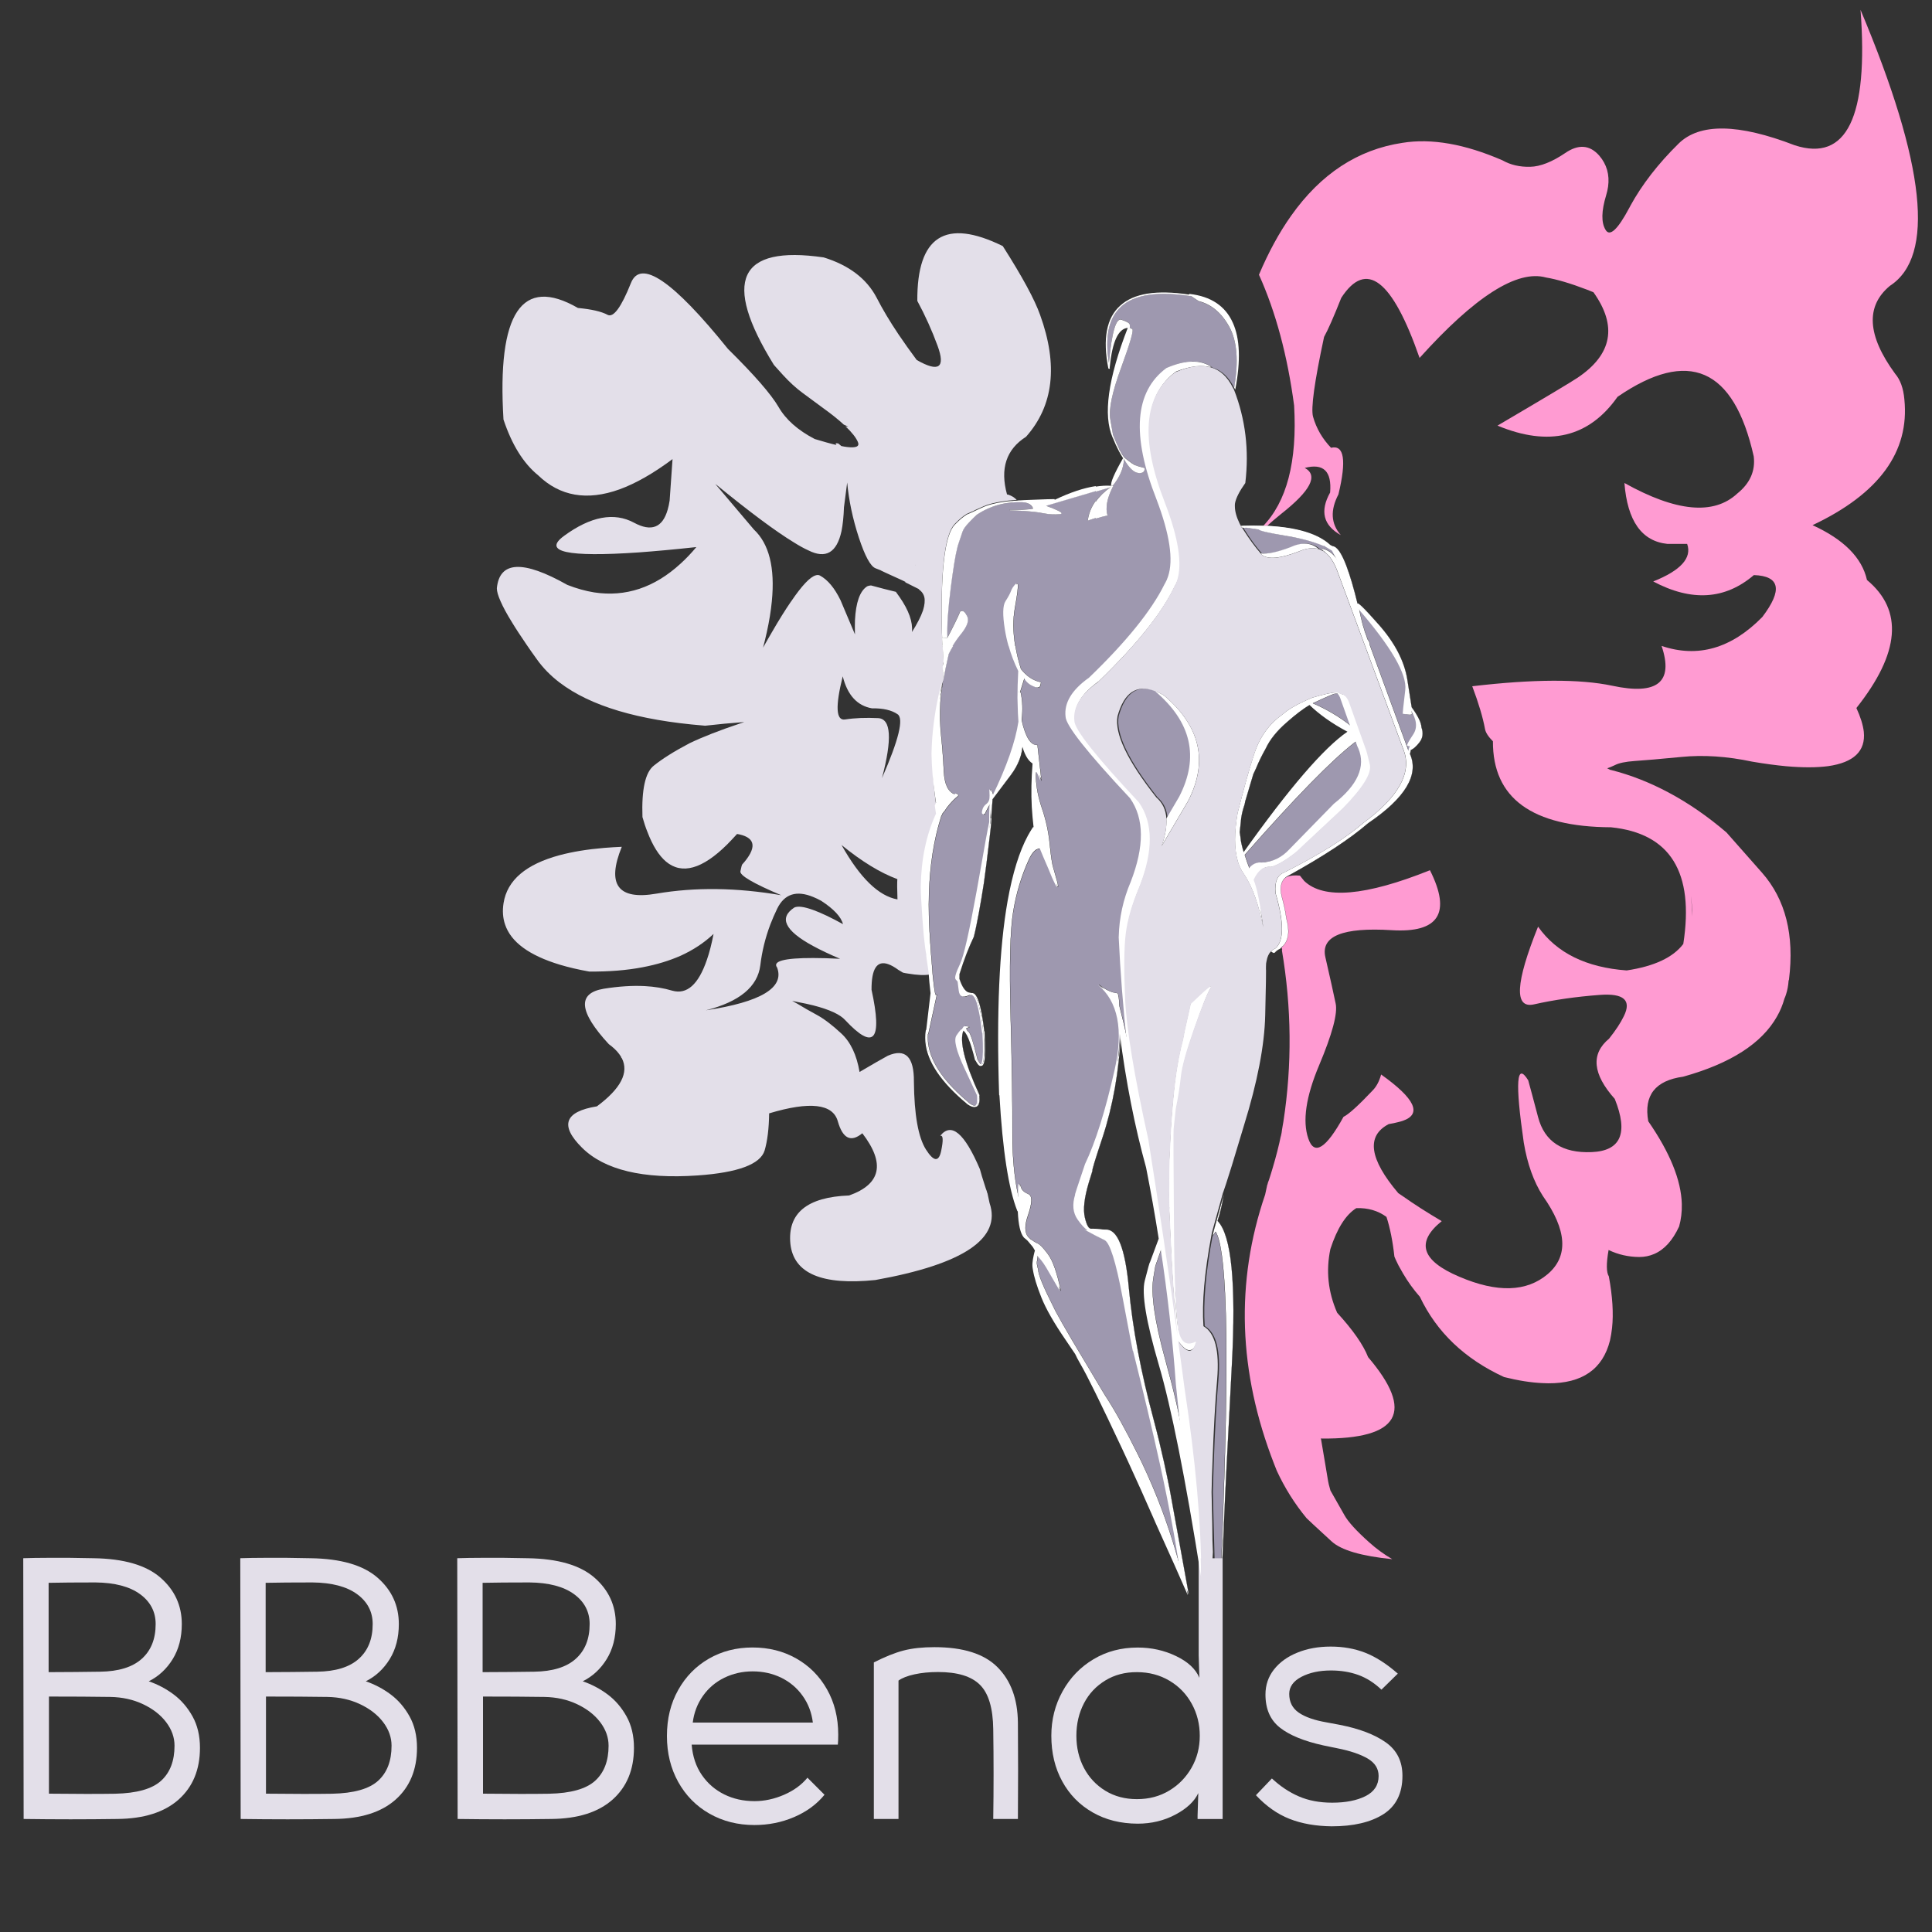 <?xml version="1.0" encoding="UTF-8"?> <!-- Generator: Adobe Illustrator 28.0.0, SVG Export Plug-In . SVG Version: 6.00 Build 0) --> <svg xmlns="http://www.w3.org/2000/svg" xmlns:xlink="http://www.w3.org/1999/xlink" id="Слой_1" x="0px" y="0px" viewBox="0 0 3000 3000" style="enable-background:new 0 0 3000 3000;" xml:space="preserve"><rect x="0" y="0" width="3000" height="3000" fill="#333333" stroke="none"/> <style type="text/css"> .st0{fill:#E3DFE9;} .st1{fill:#FF9BD2;} .st2{fill:#9E98AF;} .st3{fill:#FFFFFF;stroke:#000000;stroke-width:0.25;stroke-miterlimit:10;} .st4{fill:#FFFFFF;} </style> <g> <g id="_____10"> <g transform="matrix( 1, 0, 0, 1, 0,0) "> <g> <g id="Layer5_0_FILL"> <path class="st0" d="M1557.1,382.1c-89.1-43.8-133.3-15.4-132.7,85.1c12.3,22.8,22.8,46.1,31.4,69.6 c12.7,34.4,2,41.8-32.3,22.2c-10.3-13.8-19.7-27.1-28.3-39.8c-13.5-20.1-24.9-39.2-34.1-57.2c-15.5-29.4-42.9-50.2-82.1-62.3 c-132.2-19.2-158.1,36.3-77.5,166.6c-0.3-0.2,4.5,5.2,14.5,16.2c9.9,10.8,19.9,20,30.1,27.5c10,7.5,20.5,15.2,31.3,23.1 c13.4,9.6,24.4,18.4,32.9,26.3c7.6,3.3,8.6,4.2,2.9,2.6c-0.1,0-0.2,0-0.3,0c10,9.4,16.4,17.6,19.3,24.5c2.8,6.8-2.8,9.3-17,7.6 c-2.6-0.3-5.6-0.8-8.8-1.5c-1.5-1.3-3-2.6-4.7-4c-4.1-0.8-5.1,0-2.8,2.4c-9.3-2.1-20.6-5.3-33.8-9.3 c-26.2-13.6-44.9-30.2-56.2-49.8c-11.5-19.8-37.7-49.8-78.6-90.2c-85.4-106-135.6-140-150.6-102.2 c-15.1,37.8-27.2,54.3-36.4,49.3c-9.4-5.1-24.7-8.6-45.9-10.6c-87.2-50.2-125.7,7.5-115.6,173.2c13,39.1,30.9,68,53.9,86.7 c33.8,32.6,75.9,39.9,126.2,21.8c25.3-9.2,52.8-24.9,82.4-47l-4.5,64.4c-0.8,5.2-1.8,10-3.1,14.3c-8,27.8-25.4,34.5-52.1,20.1 c-31.1-16.8-67.4-9.9-108.9,20.5c-33.5,24.7,5.1,33.2,115.8,25.6c25.9-1.9,55.8-4.6,89.8-8.3c-8,9.6-16.2,18.2-24.6,25.8 c-20.3,18.6-41.6,31.6-63.9,39c-22.3,7.4-45.7,9.3-70.1,5.6c-13.6-2.2-27.5-6.1-41.8-11.7c-68.9-38.9-105.3-37.1-109.4,5.3 c0,4.8,1.9,11.5,5.8,20.2c3.9,9,9.9,20.1,18,33.1c2.8,4.7,6,9.6,9.4,14.9c8.2,12.5,17.8,26.7,29.1,42.3 c9.5,13.3,21.3,25.4,35.6,36.2c47.6,36.1,121.7,58.2,222.5,66.4c1,0.1,1.9,0.2,2.9,0.3c21-2.4,40.5-4.2,58.4-5.5 c0.8,0,1.6,0,2.4-0.1c-2.2,0.6-4.3,1.4-6.4,2.1c-31.7,10.6-57.9,20.8-78.5,30.7c-24,12.6-42.5,24.3-55.6,34.9 c-13.1,10.4-19,37-17.5,79.7c2.3,8.3,4.8,15.9,7.6,22.8c8.2,21.6,17.9,37,29,46.4c24.6,20.6,56.3,11.7,95-26.7 c4.9-5,10-10.4,15.3-16.2c1.3,0.2,2.5,0.4,3.8,0.7c25.6,5.8,26.9,21.5,3.9,47c-0.1,0.2-0.4,1.1-0.8,2.6 c-0.4,1.8-0.9,4.3-1.7,7.7c-1.2,6.3,19.9,18.7,63.4,37.1c-69.1-11.9-133.7-12.7-193.6-2.5c-59.9,10.4-77.9-13.9-54-72.7 c-9.4,0.4-18.5,1-27.4,1.7c-26.2,2.2-49.1,6-68.7,11.2c-52.7,14.1-81.9,38.9-87.5,74.6c-1.9,11.9-1.1,22.9,2.3,33 c9.1,27.4,37.5,48.2,85.2,62.6c13.6,4.1,28.7,7.6,45.4,10.6c30.5,0.3,58.3-1.9,83.2-6.7c21.7-4.1,41.3-10.1,59-17.9 c19.5-8.9,36.5-20.1,51-33.8c-3,15.5-6.4,28.9-10.4,40.3c-13.1,38.3-31,54.2-53.7,47.8c-13.1-3.9-27.3-6.3-42.7-7.1 c-19.3-1-40.6,0.4-63.7,4.1c-41.4,6.9-38.8,35.5,7.8,86c6.7,4.9,12.1,9.9,16,15.2c1.4,1.8,2.6,3.7,3.7,5.6c-0.2,0-0.5,0-0.7,0 c0.4,0.3,0.9,0.7,1.3,1.1c11.3,22.2-1.6,47.1-38.7,74.7c-50.3,8.2-58,29.6-23.2,64.2c34.8,34.6,94.7,49,179.6,43.1 c62.8-4.4,97.5-17.4,104-38.8c4.3-14.7,6.7-33.9,7-57.6c63.3-19,98.9-14.9,106.6,12.2c7.7,27.1,20.4,33.3,38.1,18.7 c35.9,46.8,29.1,79-20.5,96.6c-65.4,2.5-95.8,27.5-91.2,75.1c5,46,49,64.7,131.9,56.2c137-24.6,196.2-64.5,177.4-119.5 c-1-5-2.2-10.1-3.3-15.3c0-0.1-0.1-0.1-0.2-0.1c-0.6-2.5-1.4-4.9-2.4-7.3c-2.1-6.5-4.1-12.8-6-19c-1.1-3.7-2.1-7.3-3.1-10.9 c-24-56.3-44.5-73.5-61.7-51.7c4.6-1.7,5.1,6.2,1.5,23.5c-3.7,17.3-11.5,16.6-23.5-2.2c-12-18.8-18.3-53.9-18.8-105.5 c0.3-38.7-13.2-52.1-40.5-40.3c-8,4.3-22.6,12.7-43.9,25.2c-4.5-26.6-14-46.5-28.3-59.7c-14.3-13.3-27.1-23-38.4-29.1 c-11.3-6.1-21.2-11.8-29.5-16.9l-8.5-4.7c3.1,0.6,6.1,1.3,9,1.9c8.6,1.6,16.5,3.3,23.7,5.1c25.4,6.5,42,14.2,49.9,23.1 c44.4,47.5,58,31.7,40.7-47.3c-0.2-32.6,8.4-45.9,25.8-39.8c4.7,1.6,10,4.6,16,9c2.4,1.5,4.7,2.9,7,4.2 c2.7,0.6,5.2,1.1,7.7,1.4c14.6,2.5,25.9,3,34.2,1.4c-3.1-19.3-4.2-27.6-3.3-24.8c-2.9-13.5-5.6-40.9-8.1-82.1 c-0.6-10-0.8-19.8-0.7-29.4c0.6-43,8.5-80.9,23.7-113.9c-0.5-3-1-6-1.4-8.9c0-0.1,0-0.2,0-0.3c-0.2-1.1-0.4-2.2-0.5-3.3 c-4-26.9-5.7-53.7-5.1-80.5c0.2-8.5,0.6-16.9,1.2-25.3c2.3-28.5,7.1-57,14.5-85.4c0.3-1.2,0.7-2.3,1-3.6c0-0.5,0-1-0.1-1.5 c-0.2-2.7-0.5-6.9-0.7-12.5c-1,1-1,0.5-0.2-1.4c-0.1-2.3-0.2-4.6-0.4-6.9c0.4-1.9,0.9-3.7,1.4-5.5c-0.2-2.7-0.5-7.6-0.8-14.8 c0-0.1,0-0.1,0.1-0.2c-0.1-0.1-0.1-0.2-0.2-0.4c-0.1-0.2-0.1-0.5-0.1-0.8c-0.2-3.3-0.4-6.5-0.5-9.7h-0.4 c-0.2-5-0.5-9.9-0.6-14.8c-0.1-1.7-0.1-3.5-0.2-5.2c0-0.3,0-0.6,0-0.8c-0.1-4.2-0.2-8.2-0.3-12.2 c-1.4-88.1,5.4-139.9,20.1-155.2c7-7.2,13-12.3,18.1-15.3h-0.6c0.1-0.1,0.4-0.2,1-0.4c0.2-0.1,1.7-0.7,4.3-1.8 c1.8-0.9,4.1-1.9,6.9-3.1c0.3-0.1,0.5-0.3,0.8-0.4c1.5-0.8,3.3-1.7,5.3-2.5c1.8-0.8,3.8-1.7,6-2.7c8.9-4.3,20.6-7.4,35.3-9.4 c3.9-0.6,8.1-1,12.5-1.4c2.1-0.2,4.3-0.4,6.7-0.5c-3.4-3.7-7.8-6.4-13.3-8.2l-1.7-0.2c-11.1-40.2-1.2-70.1,29.5-89.6 c42.8-48.2,50.1-111.3,21.8-189.4C1606.6,465.1,1587.3,429.4,1557.1,382.1 M1310.5,787.8l5-38.6c2.6,28,8.6,56.5,18.1,85.5 c9.5,28.9,18.2,44.9,26.1,47.8c7.8,3,10.4,4.1,7.8,3.2c2.1,1,4.2,2,6.3,3l7.4,3.4c7.3,3.2,13.9,6.2,19.8,9 c1.7,0.8,3.3,1.6,4.9,2.4c-0.1,0.2-0.2,0.4-0.2,0.7c6.1,3.1,13.1,6.5,20.8,10.4c0.2,0.3,0.4,0.6,0.6,0.8c1,0.7,1.9,1.5,2.8,2.4 c2.6,2.5,4.5,5.7,5.4,9.4c1.2,5.5,0.5,12.4-2.1,20.8c-3.3,9.5-9,20.6-17.1,33.4c1.5-15.6-4.9-33.7-19.3-54.4 c-1.8-2.7-3.7-5.3-5.7-8c-11-2.6-23.8-5.9-38.5-9.9c-3,0.2-5.2,0.8-6.6,1.7c-10.9,7.4-17,24.8-18.4,52.3 c-0.2,5.8-0.2,12-0.1,18.6c0,1.1,0,2.2,0.1,3.4l-22.4-53c-9.2-19-19.9-31.8-32-38.4c-1.9-1-4.1-1.1-6.6-0.3 c-8.9,2.6-21.5,16-38,40.3c-0.2,0.3-0.5,0.6-0.7,0.9c-8.7,12.7-18.5,28.4-29.3,47.1c-4.4,7.5-9,15.5-13.7,24 c2.1-8.2,4.1-16.2,5.8-24c3.8-17.2,6.4-33.2,7.8-48c5.1-52.1-4.2-89.3-27.9-111.5l-59.8-70.6c0.7,0.5,1.3,1,1.9,1.4 c52.3,42.7,92.3,72.4,119.8,89.1c8.9,5.6,16.6,9.8,22.9,12.6c26.9,13.5,44,3.5,51.3-30C1308.7,814.6,1310,802.3,1310.5,787.8 M1327.7,1007C1327.6,1006.5,1327.6,1006.5,1327.7,1007C1327.7,1007,1327.7,1007,1327.7,1007 M1312.1,1117.2 c-14,2.1-15.2-20.3-3.5-67c7.3,29.1,22.4,45.7,45.4,49.7c17.3-0.3,30.6,2.8,39.8,9.2c9.8,6.7,1.8,39.7-24.3,99.2 c16.1-61,14.2-92-5.8-93.2C1344.8,1114.2,1327.6,1114.8,1312.1,1117.2 M1421.3,877.7c-0.1-0.2-0.1-0.3-0.2-0.3v-0.3h0.2V877.7 M1196.1,1435.7c3.2-8.4,6.8-16.6,10.8-24.9c11.2-22.7,29.8-28.7,55.8-18c4,1.6,8.2,3.6,12.5,6c19.5,12.7,30.8,24.8,33.8,36.2 c-18.7-10.3-34.1-17.6-46.3-22c-14.1-5.1-23.9-6.4-29.3-3.8c-12,7.9-15.8,16.8-11.2,26.5c4.7,10.1,18.1,21.2,40.5,33.3 c11.6,6.3,25.5,12.9,41.8,19.8c-15.8-0.8-29.8-1.2-41.8-1.2c-44.8-0.1-63.5,4.9-56,14.8c11.7,31.3-25.2,53.5-110.6,66.4 c52.2-13.3,80.3-36.6,84.5-69.8C1183.2,1477.2,1188.4,1456.1,1196.1,1435.7 M1393.6,1396.6c-29.3-5.2-58.2-33.4-86.9-84.5 c31.3,25.5,60.2,43.2,86.7,53C1393,1370.4,1393,1380.9,1393.6,1396.6z"></path> </g> </g> </g> </g> <g id="_____9"> <g transform="matrix( 1, 0, 0, 1, 0,0) "> <g> <g id="Layer4_0_FILL"> <path class="st1" d="M2494,303.3c1.4-4.7,2.4-9.1,3-13.3c2.6-18.6-2-34.8-13.8-48.5c-14.7-16.6-32.3-17.9-52.7-3.9 c-20.4,13.8-38.5,21-54.4,21.4c-16.1,0.4-30.5-2.9-43-10c-58.4-25.4-110.2-34.5-155.4-27.2c-69.2,10.4-126.8,48.1-172.9,113.3 c-18.5,26.1-35.1,56.6-49.9,91.5c26.2,58.1,44.3,125.8,54.6,203.1c5,87.1-11.4,149.8-49.2,188.2c1.9,0,3.8,0,5.8,0 c6.5-6,14.2-12.6,23-19.7c46.1-36.2,58.4-60.1,36.9-71.6c29.1-7.6,42.2,5.1,39.4,38.2c-16.1,28.9-10.6,51,16.6,66.1 c-15.4-17.6-16.6-38.6-3.7-63.2c12.8-53.1,8.9-77.3-11.5-72.4c-13.5-14.1-22.8-30.1-27.9-48.2c-3.6-12.7,2.1-54,17.1-123.9 c6.1-10.9,15-31.2,26.7-60.7c38.7-59.6,79.2-28.6,121.6,93.3c86.2-95.7,151.6-137.3,196.3-124.9c16.8,2.8,38.1,9.1,63.7,18.9 c3.5,1.3,6.8,2.6,10,4c37.4,52.4,29.2,96.6-24.7,132.8c-9.7,6.5-51.1,31.3-124.3,74.3c79.9,33.2,142.1,18.3,186.4-44.7 c110.2-75.7,180.7-44.9,211.5,92.5c2.7,22.6-5.8,41.8-25.6,57.7c-36.5,33.9-94.9,28.4-175.2-16.4c4.6,59,26.9,90.5,66.9,94.6 h30.5c7.7,21.7-9.8,41.2-52.7,58.3c59.5,31.6,111.6,28.3,156.3-9.9c40.6,1.4,45,23.1,13.1,65.1c-48,48.9-100.1,63.9-156.4,44.9 c19,56.3-6.5,76.9-76.7,61.8c-50.1-10.6-122.5-10.3-217.3,0.8c9.9,26.3,16.5,48.4,19.8,66.4c1,5.5,5.1,11.9,12.3,19.1 c-0.4,88.4,60.7,132.9,183.3,133.5c92.2,9.4,129.6,69.8,112.3,181.2c-15.9,21-45.2,34.7-87.9,41.1 c-62.9-4.6-108.8-27.2-137.6-68c-35.2,87.4-37.4,127.6-6.4,120.7c31-7,65-11.9,102.2-14.7c37.2-2.8,49.7,8.2,37.4,33 c-4.9,10.2-12.5,21.8-22.9,34.9c-28.6,23.7-25.7,54.9,8.8,93.6c21.4,53.2,9.4,80.7-35.8,82.6c-45.5,1.9-73.3-16.3-83.3-54.4 c-6.4-24.3-11.5-43.4-15.3-57.1c-18.2-29.3-20.5,2.9-6.9,96.7c5.5,33.1,15.4,60.7,29.7,83c37.5,53.1,40,93.6,7.4,121.3 c-32.8,27.8-78.6,29.1-137.2,4c-58.8-24.9-67.9-53.6-27.3-86.3c-23-13.6-43.2-26.5-60.4-38.7c-2.3-1.6-4.7-3.2-7.1-4.8 c-45-53.1-50-88.9-14.8-107.2c5.4-0.9,10.3-1.9,14.8-3.1c2.6-0.6,5-1.3,7.1-2c30.2-10.5,18.9-34.5-33.7-71.9 c-2.8,10.2-7,18.3-12.8,24.4c-22.7,24-37.9,37.7-45.6,41.3c-27.3,49.6-45.6,60.8-54.7,33.7c-9.3-27.1-3.7-65,16.8-113.7 c20.5-48.7,29-80.6,25.7-95.9c-3.2-15.4-8.5-39.3-16-72c-7.4-32.7,26.9-46.6,103-41.9c73.1,4.5,92.9-26.5,59.4-93.1 c-99.9,40.1-165.1,45.7-195.3,16.6c-2.3-2.7-4.5-5.4-6.6-8.2c-8.2-0.8-14.9-0.2-20.1,1.8c-0.2,0.1-0.4,0.1-0.5,0.2 c-9.9,5.7-13,16.1-9.4,31.4c3.5,12.6,5.9,23.9,7.2,33.9c5.6,20.3,3.7,35-5.9,44.2c0,0.1,0.1,0.2,0.2,0.3 c0.1,0.2,0.3,0.5,0.4,0.8c0.2,0.8,0.4,1.7,0.5,2.5c-0.1,0.2-0.3,0.4-0.4,0.7c15.1,89.2,15.9,177.8,2.4,265.8l-1.4,8.1 c-0.2,1.4-0.5,3-0.8,4.8l-0.6,4.5c-0.5,2.2-1,4.5-1.4,6.8l0.3-2.2c-3.1,15.4-7.4,32.1-12.7,50c-1.8,6.2-3.8,12.5-5.9,19 c-1,2.4-1.9,4.8-2.4,7.3c-0.1,0-0.2,0-0.2,0.1c-1.2,5.2-2.3,10.3-3.3,15.3c-46.4,135.9-41.7,275.3,13.9,418.2 c1.3,3.4,2.6,6.9,4.1,10.4c12.4,26.9,27.9,51.5,46.3,73.8c0.9,1,13.7,13,38.7,35.9c14.9,13.8,46.4,23,94.4,27.8 c-12.8-7.5-24.8-16.2-36-26.3c-19.8-17.7-32.5-31.7-38.3-42.1c-5.8-10.4-13.1-23.1-21.7-38.2c-1.9-6.2-3.4-12.4-4.3-18.5 c-1.4-8.5-2.7-16.1-3.8-22.8c-4.2-24.8-6.4-37.6-6.5-38.4c-0.1-0.3-0.1-0.5-0.1-0.6c-0.1,0.1-0.1,0.2-0.1,0.5 c-0.5-0.6-0.5-0.9,0-0.9h0.1c0.1,0,0.2,0,0.3,0c0.1,0,0.3,0,0.6,0c121,1,145.1-41.1,72.3-126.4c-7.4-19-23.4-42-48.1-69 c-14.1-32.2-17.6-65.1-10.5-98.9c10.5-32.1,23.9-53.3,40.3-63.5c18.1-0.6,33.7,4,46.8,13.6c5.6,17.2,9.7,37.7,12.3,61.6 c0.6,1.4,1.2,2.8,1.9,4.5c1.5,3.1,3,6.2,4.5,9.3c2.3,4.3,4.7,8.5,7.1,12.6c7.6,12.9,16.2,24.9,26.1,36.1 c26,54.8,69.5,96.4,130.7,124.6c22,5.5,41.8,8.6,59.5,9.4c3.1,0.2,6.1,0.3,9,0.3c52.8,0.3,84.8-21.9,96-66.6 c1.4-6.1,2.4-12.7,3.2-19.5c2.4-22.3,0.7-49-5-79.9c-4-6.3-4.1-20-0.4-41c14.7,7.1,30.5,10.7,47.4,10.9 c8.5,0,16.3-1.6,23.6-4.8c15.7-6.8,28.5-21,38.5-42.6c3.1-11,4.5-22.6,4.2-34.9c-1-37-18.4-79.8-52.1-128.5 c-7.2-40.2,10.9-63.3,54.2-69.2c73.5-20.5,122.1-51.6,145.7-93.5c5-8.7,8.8-17.9,11.5-27.6c1-2.2,1.9-4.5,2.6-6.9 c2.1-6.5,3.4-13.5,3.9-21c0.2-0.6,0.4-1.1,0.6-1.7c8.6-69.2-5.3-124.6-41.9-166.1c-36.5-41.5-54.9-62.3-55.2-62.5 c-29.1-24.9-59.1-45.6-90.1-62.1c-28.9-15.4-58.6-27.1-89.3-34.9c-0.6,0-1-0.1-1.3-0.2c-1.6-0.8-3.1-1.6-4.5-2.4 c2.8-0.8,6.8-2.4,12-4.9c6.3-3.3,16.6-5.4,30.7-6.4c14.1-0.9,38.2-3,72.6-6.3c34.2-3.4,70.8-1,109.9,7.3 c19.2,3.3,36.7,5.6,52.5,7.1c26,2.3,47.8,2.2,65.4-0.1c39.9-5.7,58.4-23.4,55.4-53.3c-1.2-10.7-5.1-23-11.5-37 c67.7-85.3,73.2-151.6,16.4-198.8c-7.7-34.5-35.9-62.9-84.5-85.1c103.3-48.8,150.8-113.9,142.6-195.2 c-1.5-17.4-6.4-30.7-14.4-40c-43.4-59.3-46.1-104.8-8.1-136.4c70.6-45.8,55.4-188.7-45.6-428.6 c12.6,166.5-21.5,236.6-102.2,210.3c-87.6-33.8-147.8-34.7-180.4-2.5c-31.8,31.3-56.7,63.5-74.9,96.7c-0.4,1-0.9,2-1.4,2.7 c-18.1,34.1-30.5,45.6-37,34.4C2486.2,345.5,2486.6,327.7,2494,303.3 M2627.9,1423.2c-2.4-38.3-2.5-41.4-0.2-9.3 C2627.8,1417.1,2627.9,1420.2,2627.9,1423.2z"></path> </g> </g> </g> </g> <g transform="matrix( 1, 0, 0, 1, 0,0) "> <g id="Layer3_0_FILL"> <path class="st2" d="M1887.6,1912.6c-1.3,2.3-2.9,4.6-4.8,6.9c-10.6,56.6-14.6,103.2-12.1,139.6c17.9,10.3,24.9,37.8,21.3,82.5 c-3,34.9-5.5,78.3-7.3,130c-0.5,14.4-1,29.3-1.4,44.9c2.2,93.6,4.2,160.2,5.8,199.9l5.3,0c0.2-10.1,0-14.3-0.4-12.9 c-0.1,0.1-0.1,0.2-0.1,0.4c-0.3,1.4-0.7,5.1-1.3,11l1.4-27.9c2.3-60.2,4-103,4.9-128.3c1.1-30.7,2-59.8,2.8-87.3 C1907.8,2057.2,1903.1,1937.5,1887.6,1912.6 M1795.2,1073.1c-0.1-0.1-0.2-0.1-0.3-0.2c-28.4-10.6-47.6,2.5-57.8,39 c-4.9,27.1,15.2,69.2,60.4,126.3c9.4,8.1,14.6,19,15.5,32.8l20-34.1C1864.4,1175.6,1851.8,1121,1795.2,1073.1 M1794.1,1966 c-0.6,3.6-1.5,9.3-2.9,17.2c-4.4,24.9,1.6,67.1,17.9,126.7c14.6,53,23.5,91.5,26.5,115.6l-7.9-76c-5.1-70.6-13-141-23.8-211.5 L1794.1,1966 M1848.8,459.3c-0.2,0.3-0.5,0.4-0.8,0.3c-50.5-7.7-86.2-2.3-106.9,16.2c-19.5,17.7-25.9,46.9-19.2,87.6 c4.5-47.6,11-69.9,19.4-67.1c8.4,2.8,12.8,5.3,13,7.6c0.2,2.3,0.3,3.6,0.3,4.1c0,0.1-0.1,0.4-0.4,0.7c-0.2,0.1,1.1,0.9,3.9,2.2 c2.7,1.3-3,21.1-17,59.4c-14.1,38.3-19.8,65.2-17,80.9c2.7,15.7,4.1,23.6,4.2,23.9c5.8,14.5,10.5,24.7,14.3,30.5l3,4.3 c0.3,0,0.5,0.1,0.6,0.4c0,0.2,2,1.9,6.1,5c4.1,3.2,7.3,5.4,9.7,6.6c2.4,1.2,7.6,2.8,15.5,4.8c0.2,5.9-3.2,8.4-10.1,7.6 c-6.9-0.9-14.3-7.9-22.1-21.2c-0.5,13.8-6.4,27.6-17.6,41.3c0.4,0.1,0.9,0.2,1.5,0.2c-0.8,0.5-1.3,1.1-1.5,1.8 c-8.7,17.4-11.4,32.1-8.1,43.9c-6,1.4-12.1,3-18.3,4.9v-1c-3.8,1.2-7.7,2.5-11.7,3.9c-0.2,0.1-0.4,0.1-0.6,0.2 c1.4-11,5.5-21.2,12.2-30.5v1.3c5.7-8.2,13.4-15.7,23.1-22.7l-23.1,6.8v-0.9l-77.2,22.8c0.2,0,0.9,0.1,2.1,0.2 c0.9,0.1,2,0.3,3.4,0.5c-1.5-0.2-2.7-0.3-3.6-0.4c-1.2-0.2-1.9-0.2-2-0.2c0.4,0.1,0.8,0.3,1.2,0.5c0.4,0.2,0.9,0.3,1.3,0.5 c0.1,0,0.3,0.1,0.4,0.1c14.1,5.2,21.3,8.8,21.4,10.6c0.1,0.7-1,1.2-3.1,1.4c-8,0.7-16.3,0.2-25.1-1.4c-6.9-1.5-17.2-2.7-30.9-3.6 c-1.1-0.1-2.2-0.2-3.3-0.2c-0.8,0-1.6-0.1-2.4-0.1c-2.5-0.2-5.1-0.3-7.8-0.4c-0.3,0-0.5,0-0.8,0c-2.8-0.1-5.2-0.2-7.2-0.3 c0-0.2,0-0.5,0.1-0.7c1,0,2,0,3.1,0c1,0,2,0,2.8,0c3.5,0.1,6.8,0.1,9.9,0c0.6,0,1.3,0,1.9,0c0.8,0,1.5-0.1,2.3-0.1 c6.6-0.3,12-0.9,16.2-1.8c-0.2-0.6-0.4-1.2-0.7-1.8c-2.6-5.3-8.5-8.1-17.5-8.2c-0.2,0-0.4,0-0.6,0c-1.3,0-2.6,0-3.8,0 c-0.2,0-0.5,0-0.8,0c-0.1,0-0.1,0-0.2,0c-3.2,0.1-6.4,0.2-9.6,0.5c-3.1,0.3-6.1,0.7-9.1,1.2c-14,2.3-27.1,7.1-39.4,14.3 c-1.9,1.1-3.7,2.3-5.6,3.5c-0.3,0.2-0.6,0.5-0.9,0.8c-2.3,2-6.2,5.9-11.6,11.6c-5.4,5.7-8.6,10.3-9.7,13.7 c-1.2,3.4-3.4,10-6.7,19.9c-0.5,1.4-1,3.1-1.4,5c-2.9,11.4-6.3,31.8-10.1,61.2c-4.4,34.3-6.2,60.6-5.5,78.9c0,0.2,0,0.3,0,0.5 c9.2-17.3,15.9-31.1,20.2-41.3c0.1-0.3,0.2-0.5,0.5-0.5c0.2-0.2,0.6-0.2,1,0c2.8-1.4,5.8,1,9,7.4c0,0.1,0.1,0.2,0.1,0.3 c3.3,6.5,0.1,15.6-9.4,27.4c-4.9,6-9.3,12.3-13.2,18.8h0.9c-2.5,4.1-4.7,8.2-6.8,12.4c-3.4,14.7-6.1,27.9-8.1,39.7 c0.1,0.5,0.1,1,0.1,1.5c-0.3,1.2-0.7,2.4-1,3.6c-2,12.4-3.2,23-3.7,31.9c-0.9,18.2-0.5,35.4,1.3,51.7c1.7,16.3,3,34.5,4.1,54.6 c1,20.1,6.8,31.9,17.4,35.6c-7.2,5.4-6.4,5,2.4-1.4c0.3,0,1.1,0.6,2.4,1.7l0.1,0.7c1.2,0.1-0.4,1.8-4.5,5.2 c-3.2,2.6-7.5,7.4-13,14.3c-1.1,1.8-2.2,3.4-3.2,4.8c-2.3,2.9-3.6,4.4-3.7,4.5c0,0.1,0,0.2,0.1,0.2c-0.5,1-0.7,1.6-0.8,1.9 l-0.8,0.9c-0.2,0.9-0.5,1.8-0.9,2.8c-11.1,35.4-17.3,75.3-18.6,119.6c-0.2,10.2-0.3,20.6-0.1,31.3c0.1,4.6,0.2,9.2,0.4,13.8 c0.1,4.1,0.3,8.1,0.6,12.1c0.1,2,0.2,4,0.4,5.8c0.2,4.1,0.4,8,0.7,11.9c-0.1,0.1-0.1,0.2-0.1,0.4c0.1,0,0.1,0,0.2,0.1 c0.6,10.4,1.3,19.9,2.1,28.3c0.4,5.7,0.8,11,1.2,15.8c0.4,4.7,0.8,9.1,1.2,13c0.3,2.3,0.6,4.4,0.8,6.3c0,0.7,0,1.3,0.1,1.9 c1.1,8.5,2.1,14,3.1,16.4c0.5-0.5,1.1-1.1,1.8-1.7l-13.2,60.6c-0.1,0.3-0.2,0.6-0.5,0.9l-0.2,0.1c-2.3,28.6,12.9,58.7,45.4,90.2 c2.1,2.1,4.4,4.3,6.8,6.4c3.4,3.2,7,6.3,10.9,9.5c0.2,0.2,0.3,0.4,0.4,0.6c5.8,4.3,9.9,5.6,12.4,3.9c2.2-2.1,2.8-7.3,1.9-15.8 c0-0.1-6.4-13.9-19.3-41.4c-12.9-27.5-17.1-44.7-12.5-51.4c4.6-6.8,7.3-9.9,8.2-9.4l0.2-0.1c0.8-1.5,1.8-3,3-4.4 c0.2-0.2,0.4-0.3,0.7-0.3c0.3,0,1.4,0.1,3.2,0.3c1.9,0.3,2.9,0.6,3,0.8c0.1,0.3-1,0.8-3.3,1.4c-2.2,0.6-1.7,2.5,1.5,5.8 c2.5,0,7.4,14.7,14.7,44c0.2,0,0.4,0.1,0.6,0.3c2.1,4.3,3.9,6.6,5.3,6.9c1,0.2,1.8-1.1,2.4-4c1.7-7.1,2-22.1,0.8-44.9l-0.1-0.1 c-0.3-0.3-0.4-0.6-0.5-0.8c-2.4-21.2-5.2-36.7-8.4-46.5c-3.1-9.1-6.4-13-9.9-11.7c-0.4,0-0.7,0-1-0.1c-0.3-0.1-0.4-0.3-0.5-0.6 c-9.8,5.5-15.3,3.4-16.4-6.2l-1.8-14.3c-0.3,0.1-1.3-1-3.1-3.3c-1.9-2.3,0.5-10.2,7-23.9c5.6-11.6,14.1-49,25.6-112.3 c2-10.6,4.1-22,6.1-34.1c6.7-38.6,11.2-63.2,13.5-73.7c-0.1-8.4,0.1-17.2,0.5-26.3c-0.1-0.8-0.2-1.6-0.3-2.5 c-3.2,5-6.2,10.7-9,17.1c-0.1-0.2-0.6-0.6-1.7-1.1c-1-0.7-1.1-2.8-0.1-6.3c0.8-3.5,2.9-6.6,6.3-9.2c3.4-2.6,5.1-6.8,4.9-12.7 c-0.2-5.9-0.3-9-0.3-9.2c-0.1-0.5,0-0.6,0.4-0.4c0.1,0,0.3,0.2,0.6,0.6c1.5,2.6,2.8,5.7,3.8,9.3c22.2-45.8,35.6-84.3,40.3-115.3 c-0.2-4.1-0.5-8.5-0.8-13.1l-0.7-23.6c-0.1-12.8,0.3-26.8,1.2-42c-6.2-12.7-11.2-25.7-14.9-38.9h-0.2c-2.4-8.5-4.3-17.1-5.7-25.8 c-3.6-22.3-3.3-36.9,1-43.6c4.4-6.8,7.3-12.1,8.6-15.9c1.4-3.8,3.7-7.4,7-10.7c0.8-0.8,1.4-0.7,1.7,0.3 c0.9,3.3-0.5,15.3-4.3,36.2c-3.3,18.1-3.2,37.9,0.4,59.5h0.3c1.8,11.5,4.7,23.5,8.6,36c8.6,10.9,18.6,17.7,30.1,20.3 c0.2,0,0.5,0.2,0.8,0.5c0.2,0.2,0.2,0.5,0.1,0.9c-0.1,0.2-0.5,1.8-1.3,4.7c-0.8,2.8-4.2,2.6-10.3-0.4c-6-2.9-10.5-7.3-13.6-13.1 l-7.2,23c0.1,0,0.3,0,0.4,0.1c0.3,0.1,0.5,0.2,0.6,0.5c2.9,12.9,3.4,27.1,1.5,42.7c6,26.7,14.2,39.6,24.5,38.7l6.2,55.1 c-6.2-17.1-9.1-18.3-8.5-3.7c0.5,14.6,3.7,30.6,9.6,47.9c5.9,17.2,9.8,35.3,11.7,54.2c1.9,19,3.7,31.4,5.6,37.2 c5,16.6,7.5,26.2,7.5,28.7c-0.1,1.3-0.8,0.8-1.9-1.5c-1.2-2.2-3.2-6.2-5.8-12c-1.9-4.9-3.8-9.4-5.6-13.6 c-6.3-14.5-10.8-25-13.4-31.6c-7-0.7-13.3,5.2-18.9,17.7c-11.3,24.7-19.4,51.6-24.2,80.7c-4.8,29-6.1,82.9-4,161.7 c2.1,78.8,3,139.3,2.8,181.7c-0.2,42.1,3.8,78.6,12,109.4c-1.4-6-1.8-15.9-1.2-29.7c0-0.5,0.1-0.8,0.4-1c0.2-0.1,1,1.9,2.3,6 c1.3,4.1,5.1,7.5,11.4,10.2c6.3,2.6,6.1,13.5-0.6,32.7c-5.4,15.6-5.4,26.8,0.1,33.6c0.8,0.8,1.6,1.6,2.4,2.4 c0.7,0.6,1.4,1.1,2.2,1.5c-0.4-0.2-0.8-0.4-1.2-0.6c4.3,3.2,8.2,5.6,11.7,7.1c3.4,1.5,8.2,6.5,14.5,14.9c0.3,0.5,0.6,0.8,0.9,1.1 c0.1,0.1,0.2,0.3,0.3,0.6c0.2,0.1,0.3,0.3,0.4,0.5c7.2,9.6,13.7,28.3,19.5,56c-6.1-10.6-11.2-19.4-15.5-26.6 c-4-7.1-7.2-12.4-9.7-16c-1.6-2.3-2.8-3.8-3.6-4.8c-3.6-3.9-5.8-6.6-6.6-7.9c-0.2,0.9-0.5,2.3-0.7,4.3c-0.3,2-0.6,4-0.9,6.2 c-0.4,2.2,0.3,6.2,1.9,12c0.1,7.7,7.9,26.7,23.2,56.9c1.2,2.6,2.6,5.4,4,8.1c5.2,9.8,13.9,25.3,26.4,46.3 c12.4,21,27.6,46.6,45.8,76.7c1.7,2.8,3.2,5.4,4.6,7.6c14.7,22.3,31.6,52.8,50.8,91.5c2.1,4.3,4.3,8.7,6.4,13.1 c11.4,24,21.9,48.7,31.4,74.1c1.6,4.4,3.2,8.8,4.8,13.2c8.8,24.9,16.7,50.5,23.7,76.7c-3-22.2-7.3-47.8-12.8-76.7 c-2.1-11.3-4.4-23.1-6.9-35.3c-3.3-16.4-7-33.7-11-51.9c-11.2-50.9-24.9-108.8-41.3-173.9c-0.1-0.1-0.3-0.1-0.4-0.1 c-0.2-0.1-5.6-27.8-15.9-83.1c-10.4-55.3-19.8-85-28-88.9c-8.3-3.9-18.7-9.4-31.3-16.3l4.9,0.9c-4.2-2.5-9.3-8-15.3-16.4 c-7.4-10.6-8.7-23.7-3.8-39.2c-1.9,4.1,3.2-11.6,15.2-47c16.3-34.1,31.6-82.6,45.8-145.6c14.2-63,5.5-107.4-26.1-133.1 c11.7,8.8,21.6,13.3,29.7,13.4c0,0.1,0,0.3,0.1,0.6c0.2,1.5,0.4,3.1,0.6,4.5l0.6,1.6c0.5,4,0.7,8.2,0.8,12.4 c5.1,19.7,9.6,39.1,13.6,58c-6-55.2-10.3-109.9-12.8-164.2c0-0.4,0-0.8,0.1-1.2c0.8-29.1,6.9-57.1,18.4-84.3 c21.7-55.3,21.4-98.8-1-130.4c-66.3-70.8-99.6-112.9-100-126.5c-2.5-21.4,9.7-41.6,36.5-60.6c57.9-55.8,96.9-104.2,117.1-144.9 c0.3-0.8,0.6-1.4,1-1.7c1.8-3.2,3.3-6.6,4.5-10.3c8.7-25.8,2.7-65.8-18-120.2c-39.1-99.2-33.9-167,15.5-203.6 c29.1-12.7,52.2-13,69.2-1.1c14.4,4.1,25.8,14.6,34.2,31.7c7.1-40.8,4.6-72.3-7.4-94.3c-12-22-28-35.4-48-40.4 C1853,461.8,1848.9,459.2,1848.8,459.3 M2106.7,1151c-1.4,0.5-2.6,1.3-3.6,2.3c-34.9,26.9-91.6,84.9-170.2,174.1 c1.9,6.3,4.5,13.6,7.6,21.8c5.8-7.6,12.7-10.8,20.7-9.8c16.8-0.9,31.1-7.9,43-20.9l68.8-70.4c37.1-29.3,49.8-57.9,38-86 c-0.6-1.2-1.1-2.2-1.5-3.2L2106.7,1151 M2038.8,1091.9c-0.1,0-0.2,0-0.3,0.1c22.2,9.6,42.1,21.4,59.7,35.6l-15.8-44.5 c-1.1-2.5-2.4-4.6-3.9-6.4c-1.7-0.1-3.3,0-4.9,0.1C2071.1,1077.2,2059.5,1082.2,2038.8,1091.9 M2069.9,854.8h-0.2l-11.9-7.2 c-0.1,0-0.2,0-0.4,0c-0.2,0-0.4,0-0.7,0c-16.6-6.9-37.2-12.3-61.7-16.3c-24.5-4-37.4-7.1-38.7-9.2c-4.7-0.7-11.5-1.6-20.5-2.9 c-0.1,0.2-0.3,0.4-0.4,0.5c-1.4-0.2-2.9-0.3-4.4-0.4c-0.1,0-0.1,0-0.2,0c-0.1,0-0.2,0-0.3,0c0.3,0.5,0.7,1.1,1,1.6 c0.3,0.5,0.7,1.1,1,1.6c8.9,14.2,17.9,26.5,27,36.9c10.7,1.1,25.9-2.1,45.8-9.6c18-8.3,32.7-7.4,44.1,2.7c0.8,0.2,2.8,1.1,6,2.7 c0.7,0.2,1.2,0.4,1.7,0.6c0.4,0.3,0.8,0.6,1.2,0.9c0.2,0.1,0.4,0.3,0.6,0.4c0.4,0.2,0.9,0.5,1.4,0.7c-4.5-3.5-7-5.5-7.5-5.9 c11.5,1.9,20.7,9.8,27.6,23.7C2076.7,867.5,2073.2,860.5,2069.9,854.8 M2123.5,992.5c1.6,2.1,2.7,4,3.1,5.9 c0.5,2,0.6,2.9,0.3,2.9l60.4,164.9c0.2,0.4,0.4,0.8,0.5,1c1.5-4.8,2.6-7.6,3.1-8.5c-1.7,0-3-0.3-4-1c-1-0.8,2-6.5,9.1-17.2 c7.1-10.5,5.7-23.4-4-38.7c0.2,2.1,0.3,4.4,0.4,6.9c0,0.2-0.1,0.4-0.3,0.7c-0.1,0.1-2.2,0-6.1-0.4c-4-0.4-6.1-0.7-6.2-0.9 c-0.2-0.2,1.1-12.5,4-36.9c2.8-24.4-21.7-66.6-73.6-126.7c3.2,15.3,6,26.5,8.4,33.7c0.3,1.4,0.7,2.7,1.2,3.9 C2121.2,985.5,2122.4,988.9,2123.5,992.5z"></path> <path class="st3" d="M1890.7,1895.8c1.9-5.7,3.6-12,5.3-19c1.7-7.2,3.3-15.3,4.9-24.4l-16.5,59.3c-0.6,2.6-1.2,5.2-1.6,7.8 c1.9-2.3,3.5-4.6,4.8-6.9c15.5,24.9,20.2,144.6,14.1,359.1c-0.8,27.5-1.7,56.6-2.8,87.3c-0.9,25.3-2.6,68.1-4.9,128.3 c1.4-20.6,1.4-15-0.1,16.9c0-0.2,0.1-0.3,0.1-0.4c3.6-69.1,5.9-117.3,6.9-144.7c1.1-30.6,5.1-110,11.9-238 C1919.7,1992.9,1912.3,1917.8,1890.7,1895.8 M1882.2,570.3c-17-12-40.1-11.6-69.2,1.1c-49.4,36.6-54.5,104.4-15.5,203.6 c20.7,54.4,26.7,94.4,18,120.2c-1.2,3.7-2.7,7.1-4.5,10.3c-0.4,0.4-0.7,1-1,1.7c-20.2,40.8-59.2,89.1-117.1,144.9 c-26.8,19-39,39.2-36.5,60.6c0.4,13.6,33.7,55.8,100,126.5c22.3,31.6,22.6,75.1,1,130.4c-11.5,27.1-17.7,55.2-18.4,84.3 c-0.1,0.3-0.1,0.7-0.1,1.2c2.5,54.3,6.8,109.1,12.8,164.2c-4-18.9-8.5-38.2-13.6-58c-0.1-4.3-0.3-8.4-0.8-12.4l-0.6-1.6 c-0.2-1.5-0.4-3-0.6-4.5c-0.1-0.2-0.1-0.4-0.1-0.6c-8.2-0.1-18.1-4.6-29.7-13.4c31.6,25.8,40.4,70.1,26.1,133.1 c-14.2,63-29.5,111.5-45.8,145.6c-12,35.4-17.1,51.1-15.2,47c-4.9,15.5-3.7,28.6,3.8,39.2c6,8.5,11,13.9,15.3,16.4l-4.9-0.9 c12.6,6.9,23,12.4,31.3,16.3c8.3,3.9,17.6,33.6,28,88.9c10.4,55.3,15.7,83,15.9,83.1c0.1,0,0.3,0,0.4,0.1 c16.3,65,30.1,123,41.3,173.9c4,18.2,7.7,35.5,11,51.9c2.5,12.3,4.8,24,6.9,35.3c5.5,28.9,9.8,54.5,12.8,76.7 c-7-26.2-14.9-51.8-23.7-76.7c-1.6-4.4-3.2-8.8-4.8-13.2c-9.5-25.4-20-50.1-31.4-74.1c-2.1-4.4-4.3-8.8-6.4-13.1 c-19.2-38.7-36.1-69.2-50.8-91.5c-1.4-2.2-2.9-4.8-4.6-7.6c-18.1-30.1-33.4-55.7-45.8-76.7c-12.4-21-21.2-36.5-26.4-46.3 c-1.4-2.8-2.8-5.5-4-8.1c-15.3-30.2-23.1-49.2-23.2-56.9c-1.7-5.8-2.3-9.8-1.9-12c0.3-2.2,0.6-4.3,0.9-6.2c0.2-2,0.5-3.4,0.7-4.3 c0.9,1.3,3.1,3.9,6.6,7.9c0.8,0.9,2,2.5,3.6,4.8c2.5,3.6,5.7,8.9,9.7,16c4.2,7.2,9.4,16.1,15.5,26.6c-5.8-27.7-12.3-46.4-19.5-56 c-0.1-0.2-0.2-0.4-0.4-0.5c-0.1-0.2-0.2-0.4-0.3-0.6c-0.3-0.2-0.6-0.6-0.9-1.1c-6.3-8.4-11.1-13.4-14.5-14.9 c-3.4-1.5-7.3-3.9-11.7-7.1c0.4,0.2,0.8,0.4,1.2,0.6c-0.8-0.5-1.5-1-2.2-1.5c-0.8-0.8-1.6-1.6-2.4-2.4c-5.5-6.8-5.6-18-0.1-33.6 c6.6-19.2,6.8-30.1,0.6-32.7c-6.3-2.7-10.1-6.1-11.4-10.2c-1.4-4.1-2.1-6.1-2.3-6c-0.3,0.1-0.4,0.4-0.4,1 c-0.6,13.9-0.2,23.8,1.2,29.7c-8.2-30.9-12.2-67.3-12-109.4c0.2-42.3-0.7-102.9-2.8-181.7c-2.1-78.8-0.8-132.7,4-161.7 c4.8-29.1,12.9-56,24.2-80.7c5.6-12.5,11.9-18.4,18.9-17.7c2.6,6.6,7.1,17.1,13.4,31.6c1.8,4.2,3.7,8.8,5.6,13.6 c2.7,5.8,4.6,9.8,5.8,12c1.2,2.3,1.8,2.8,1.9,1.5c0-2.5-2.5-12-7.5-28.7c-1.9-5.8-3.7-18.2-5.6-37.2c-1.9-19-5.8-37-11.7-54.2 c-5.9-17.3-9.1-33.2-9.6-47.9c-0.6-14.6,2.2-13.4,8.5,3.7l-6.2-55.1c-10.3,0.9-18.5-12-24.5-38.7c1.9-15.6,1.4-29.8-1.5-42.7 c-0.1-0.2-0.2-0.4-0.6-0.5c-0.1-0.1-0.2-0.1-0.4-0.1l7.2-23c3.1,5.8,7.6,10.2,13.6,13.1c6.1,3.1,9.5,3.2,10.3,0.4 c0.8-2.9,1.2-4.5,1.3-4.7c0.1-0.4,0.1-0.7-0.1-0.9c-0.3-0.3-0.5-0.5-0.8-0.5c-11.5-2.6-21.5-9.4-30.1-20.3 c-3.9-12.5-6.7-24.5-8.6-36h-0.3c-3.6-21.6-3.7-41.4-0.4-59.5c3.8-20.9,5.2-32.9,4.3-36.2c-0.3-1-0.9-1.2-1.7-0.3 c-3.3,3.3-5.6,6.8-7,10.7c-1.4,3.8-4.2,9.1-8.6,15.9c-4.3,6.7-4.6,21.3-1,43.6c1.4,8.8,3.3,17.4,5.7,25.8h0.2 c3.7,13.3,8.7,26.3,14.9,38.9c-0.8,15.2-1.2,29.2-1.2,42l0.7,23.6c0.3,4.6,0.5,9,0.8,13.1c-4.7,31-18.1,69.4-40.3,115.3 c-1-3.6-2.3-6.7-3.8-9.3c-0.2-0.4-0.4-0.6-0.6-0.6c-0.3-0.3-0.5-0.2-0.4,0.4c0,0.2,0.1,3.3,0.3,9.2c0.2,5.9-1.4,10.1-4.9,12.7 c-3.4,2.6-5.5,5.7-6.3,9.2c-1,3.5-1,5.6,0.1,6.3c1,0.5,1.6,0.9,1.7,1.1c2.8-6.4,5.8-12.1,9-17.1c0.1,0.9,0.2,1.8,0.3,2.5 c-0.4,9.1-0.6,17.9-0.5,26.3c-2.3,10.5-6.8,35.1-13.5,73.7c-2.1,12.1-4.1,23.5-6.1,34.1c-11.5,63.3-20,100.8-25.6,112.3 c-6.5,13.7-8.9,21.6-7,23.9c1.8,2.3,2.9,3.4,3.1,3.3l1.8,14.3c1.2,9.6,6.6,11.7,16.4,6.2c0.1,0.3,0.2,0.5,0.5,0.6 c0.2,0.1,0.6,0.1,1,0.1c3.6-1.2,6.9,2.7,9.9,11.7c3.2,9.8,6,25.3,8.4,46.5c0.1,0.2,0.2,0.5,0.5,0.8l0.1,0.1 c1.2,22.8,1,37.8-0.8,44.9c-0.6,2.9-1.4,4.2-2.4,4c-1.4-0.3-3.2-2.6-5.3-6.9c-0.2-0.2-0.4-0.3-0.6-0.3c-7.2-29.3-12.1-44-14.7-44 c-3.2-3.3-3.7-5.3-1.5-5.8c2.3-0.6,3.4-1,3.3-1.4c-0.1-0.2-1.1-0.5-3-0.8c-1.9-0.2-2.9-0.3-3.2-0.3c-0.2,0-0.5,0.1-0.7,0.3 c-1.2,1.4-2.2,2.8-3,4.4l-0.2,0.1c-0.9-0.5-3.6,2.6-8.2,9.4c-4.6,6.7-0.4,23.9,12.5,51.4c12.9,27.5,19.3,41.3,19.3,41.4 c0.9,8.4,0.2,13.7-1.9,15.8c-2.5,1.7-6.6,0.4-12.4-3.9c-0.1-0.2-0.2-0.4-0.4-0.6c-3.8-3.2-7.5-6.3-10.9-9.5 c-2.4-2.1-4.7-4.3-6.8-6.4c-32.5-31.5-47.6-61.6-45.4-90.2l0.2-0.1c0.3-0.3,0.4-0.6,0.5-0.9l13.2-60.6c-0.7,0.6-1.3,1.1-1.8,1.7 c-1-2.5-2-7.9-3.1-16.4c-0.1-0.6-0.1-1.2-0.1-1.9c-0.2-1.9-0.5-4-0.8-6.3c-0.4-3.9-0.9-8.3-1.2-13c-0.4-4.9-0.8-10.1-1.2-15.8 c-0.8-8.5-1.5-17.9-2.1-28.3c-0.1-0.1-0.2-0.1-0.2-0.1c0-0.2,0-0.3,0.1-0.4c-0.2-3.8-0.5-7.8-0.7-11.9c-0.1-1.9-0.3-3.8-0.4-5.8 c-0.3-4-0.5-8-0.6-12.1c-0.2-4.6-0.3-9.2-0.4-13.8c-0.2-10.6-0.2-21,0.1-31.3c1.3-44.3,7.5-84.2,18.6-119.6 c0.3-1,0.6-1.9,0.9-2.8l0.8-0.9c0.1-0.3,0.3-0.9,0.8-1.9c-0.1,0-0.1-0.1-0.1-0.2c0.1-0.1,1.4-1.6,3.7-4.5c1-1.4,2.1-3,3.2-4.8 c5.5-6.9,9.9-11.6,13-14.3c4.2-3.4,5.7-5.1,4.5-5.2l-0.1-0.7c-1.3-1.1-2.1-1.7-2.4-1.7c-8.8,6.3-9.6,6.8-2.4,1.4 c-10.6-3.6-16.4-15.5-17.4-35.6c-1-20.1-2.4-38.3-4.1-54.6c-1.8-16.3-2.2-33.5-1.3-51.7c0.5-8.9,1.7-19.5,3.7-31.9 c-7.4,28.4-12.2,56.9-14.5,85.4c-0.6,8.4-1,16.9-1.2,25.3c0.4,21.9,2.3,44,5.6,66.1c0,0.1,0,0.2,0,0.3c0.5,3.1,1,6.3,1.4,9.4 c-0.6,1.5-1.3,3.1-1.9,4.6c0.1,1.1,0.3,2.2,0.5,3.3c0,0.1,0,0.2,0,0.3c0.5,2.9,1,5.9,1.4,8.9c-15.2,33-23.1,70.9-23.7,113.9 c0.1,6.4,0.3,13,0.7,19.6c2.5,43.4,5.1,72.1,8.1,86.3c-0.9-3,0.2,5.7,3.3,26c0.4,5.6,0.9,11.2,1.4,17c0.5,5.3,1.1,10.6,1.7,16 l-6.7,57c-0.1,0-0.2,0-0.3,0.1c-0.1,0.2-0.3,0.5-0.4,0.9c-4.7,30.4,9.9,62.2,43.7,95.5c2.1,2.1,4.4,4.3,6.7,6.4 c3.9,3.7,8.1,7.3,12.6,11c0.1,0.2,0.2,0.4,0.4,0.6c6.9,5.1,11.9,6.5,15,4.1c2.8-2.1,3.9-7.5,3.1-16.2c0.1-0.2,0.1-0.3,0.2-0.4 c0.1-0.2,0.1-0.5-0.1-0.9c-23.4-51.1-31.6-84.5-24.6-100.4c5.8,1.5,12.3,17,19.6,46.4c0,0.2,0.2,0.4,0.6,0.6h0.2 c2.5,4.9,4.7,7.6,6.6,8.2c2.2,0.7,3.9-1.3,5-6c1.7-7.3,1.9-23,0.6-47c0-0.4-0.1-0.7-0.3-0.9l-0.2-0.1 c-2.4-20.7-5.3-35.9-8.6-45.6c-3.2-9.9-7-14.4-11.2-13.4v-0.1c-0.3-0.2-0.6-0.3-1-0.3c-7,0.2-12.9-7-17.7-21.7 c0.1-2.4,0.1-4.8,0.1-7.1c0-0.1,0-0.2,0-0.3c6.9-22.1,14.3-41.3,22.2-57.8c2.5-9.8,5.1-22.4,7.9-37.7c2.8-15.3,5.3-30.3,7.6-45.1 c2.2-14.8,5.3-39.6,9.4-74.5c2.4-20.2,3.1-29.2,2-27.1c0.5-6.1,1.2-15.3,2.1-27.6c-0.1-0.5-0.1-1,0-1.4 c0.8-1.1,10.3-13.7,28.4-37.7c12-16,18.1-32.4,18.4-49.2c3.9,16,9.6,26.3,17,31l0.1,0.2c-1.9,23.7-2.3,46.1-1.2,67.2 c0.7,10.9,1.6,21.4,2.8,31.5c-0.1,0-0.1,0-0.2,0c-0.5,0-0.8,0.1-1,0.4c-2.6,4.1-5.2,8.3-7.6,12.7 c-13.3,24.6-23.8,58.4-31.5,101.4c-13,73.4-17.4,173.8-13.2,301.1c0,0.3,0.1,0.6,0.4,0.8l0.1,0.1c4.9,85.2,14.1,145,27.7,179.3 c0.1,0.4,0.2,0.7,0.6,0.7l0.2,0.1c0.9,20.8,4,34.3,9.4,40.6c-0.1,0-0.1-0.1-0.1-0.1c0.1,0.1,0.1,0.1,0.2,0.2 c0.6,0.5,1.1,1,1.7,1.4c-0.1,0-0.1,0.1-0.1,0.1c0,0.1-0.1,0.1-0.1,0.1h0.2l0.1,0.1c0.5,0.4,1,0.8,1.5,1.2c0-0.1,0-0.1,0-0.2 c1.7,1.5,2.8,2.6,3.4,3.4c1.3,1.6,2.5,3,3.6,4.3c1.2,1.3,2.1,2.4,2.7,3.2c0.3,0.4,0.6,0.9,1,1.3c1,1.6,2.1,3.4,3.1,5.3 c-0.2,0.2-0.8,2.6-1.9,7.3c-1,4.6-1.7,8.6-1.9,11.9c-0.3,3.3-0.1,6.7,0.6,10.2c1.7,11.2,6.1,25.6,13.2,43.4 c7.1,17.8,19.7,39.8,37.7,66c4.7,6.8,9.6,14.1,14.8,21.9c1.7,3.8,4.4,9,8.1,15.4c10.1,17.1,31.5,60.7,64.4,130.8 c3.4,7.3,6.8,14.7,10.3,22.2c12.9,27.9,25.9,57,39.2,87.3c1,2.2,1.9,4.5,2.9,6.7c22.4,49.4,39,86.8,50,112.1l-29.7-163.5 c-2.9-14.6-5.9-28.9-8.9-42.7c-5.1-22.7-10.3-44.4-15.8-65c-20.3-75.4-33.2-144-38.9-205.9c-5.7-61.9-17.8-92.1-36.3-90.5 c-12.4-1.2-19.6-1.7-21.6-1.5v-0.1c-4,1-7.5-4.8-10.4-17.3c-2.9-12.3-1-30.1,5.9-53.4c2.4-8.1,4.4-14.6,6-19.4 c-1.3,0.6,3.9-16.5,15.5-51.3c16.2-49.2,25.7-103,28.5-161.4c9.5,74.2,23.1,143.5,40.9,207.9c7.2,36.6,13.8,73.4,19.6,110.4 l-13.7,37c-0.2-1.1-2.9,8.4-8,28.5c-5,20.1,2.2,63.3,21.7,129.8c19.5,66.5,41.4,176.3,65.7,329.4c-0.2-83.5-8.9-181.2-26-292.9 c-3.3-24.7-6.6-49.3-10-73.8c13.9,19.9,23.2,20.1,27.9,0.6c-13,7-21.6,3-26-11.9c-5-20.3-7.8-77.7-8.4-172.2 c-0.8-94.4-0.9-142.9-0.5-145.7l3.3-31.3c3.7-18.3,6.4-34.9,7.9-49.9c1.5-15,8.3-39.6,20.3-73.9c11.9-34.2,20.2-55.3,25.2-63.2 c4.9-8-5.1,0-29.9,24l-9.9,44.5c-1.1,7.2-2.9,15.3-5.3,24.1c-5.1,21.9-8.9,46.8-11.5,74.5c-2.6,27.8-4.4,52.3-5.2,73.4l-1.3,27.9 c-0.1,9.1-0.2,14.4-0.3,15.9c0,1.7,0,4.8,0,9.4c-0.1,0.7-0.1,1.4,0,2.1c-0.2-1.8-0.2-0.3,0,4.3c-0.1,0.1-0.1,0.2,0,0.3v2.5 c-0.2,14.2-0.2,24.6,0,31.2c0,0.3,0,0.7,0.1,1.2c0,0.1,0,0.3,0,0.5l-0.3-4.1c0,0.4,0.1,2.1,0.3,5.1c0,0.2,0,0.4,0,0.6 c-0.2,0.1-0.2,0.4-0.1,1l0.1-0.1c0,0.2,0,0.4,0,0.6v0.2c0,0.2,0,0.3,0,0.4c-0.1,0.2-0.1,0.4-0.1,0.6c0.1-0.1,0.1-0.2,0.1-0.3 c0,0.1,0,0.2,0.1,0.3c0,0.2,0.1,0.4,0.2,0.6c0,0.6,0,1.2,0,1.9l-0.2,0.5c3.6,89.1,7.9,154.7,12.7,197.1 c-14.1-102-29.2-203.7-45.4-305.1c-22.1-100.1-34.2-173.1-36.1-218.8c-2-45.8-1.7-79.4,0.9-100.9c2.6-21.7,9.7-46.3,21.4-73.9 c21.7-55.2,21.4-98.7-1-130.5c-66.3-70.7-99.7-112.8-100.1-126.3c-2.4-21.2,9.8-41.3,36.6-60.4c57.9-55.9,96.9-104.3,117-145.3 c0.3-0.5,0.6-1.1,0.9-1.8c1.9-3,3.5-6.3,4.8-10c8.7-25.7,2.6-65.9-18.4-120.5c-38.9-98.9-33.7-166.7,15.7-203.5 C1848.6,568.3,1867,565.8,1882.2,570.3 M1819.1,1872.2l0.2,0.2h-0.2V1872.2 M1818.4,1874.5c0-0.1,0-0.1,0.1-0.2 c-0.1,0.1-0.1,0.2-0.1,0.4c0,0.1-0.1,0.1-0.2,0C1818.3,1874.5,1818.3,1874.5,1818.4,1874.5 M1791.2,1983.2 c1.4-7.9,2.3-13.6,2.9-17.2l9.8-28.1c10.8,70.4,18.7,140.9,23.8,211.5l7.9,76c-3-24-11.9-62.5-26.5-115.6 C1792.8,2050.4,1786.8,2008.2,1791.2,1983.2 M1594,1923.7C1593.9,1923.7,1593.9,1923.7,1594,1923.7c-0.2-0.6-0.2-0.7,0-0.5 c0.1,0,0.6,0.6,1.7,1.9C1594.6,1924,1594,1923.5,1594,1923.7 M1467.5,1030.7c-0.1-0.6-0.1-1.2-0.1-1.7c0.6-1.5,1.2-3.1,1.9-4.7 C1468.3,1027.4,1467.7,1029.6,1467.5,1030.7 M1995.4,1107.6l-9.8,7.6c-16.6,13.9-28.6,32.1-36.1,54.7c-7.4,22.2-16,53-26,92.5 c-5.3,30.4-5.3,54.9-0.1,73.4c0.1,0.9,0.3,1.7,0.7,2.6c0.5,1.2,0.9,2.4,1.2,3.5l0.3,0.6c0.3,1,0.7,2,1.2,3l0.4,0.9 c1.4,3.2,3,6.2,5,9.1c0.8,1.1,1.5,2.3,2.3,3.5c12.4,19.1,21.9,46,28.6,80.7c-4.5-35.9-9.5-60.4-14.9-73.6 c6.9-14.9,15.8-21.6,26.7-20c10.4-3,23.5-10.8,39.4-23.4l72.5-67.8c31-31.8,45-54.3,41.9-67.6c-3.3-13.4-5.1-20.6-5.5-21.6 l-27.2-76.1c-3.2-7.9-8-12-14.4-12.2c0.3-1.6-1.3-2.3-4.8-2.2c-6.3,0-18.9,2.7-37.6,8.2c-2.4,1-4.8,2-7.1,3 c-1.2,0.6-2.4,1.1-3.6,1.7C2013.5,1095,2002.4,1101.6,1995.4,1107.6 M1985.2,1129.4c0.2-0.2,0.5-0.5,0.9-0.7 C1982.3,1133.6,1982,1133.8,1985.2,1129.4 M2038.6,1092c0.1-0.1,0.2-0.1,0.3-0.1c20.7-9.7,32.3-14.7,34.9-15.1 c1.6-0.1,3.2-0.2,4.9-0.1c1.5,1.8,2.8,3.9,3.9,6.4l15.8,44.5C2080.7,1113.5,2060.8,1101.6,2038.6,1092 M1998.1,1121.7 c13.8-12.2,25.9-21.4,36.5-27.6c15.7,15.3,35.6,29.4,59.5,42.1c-36.5,24.9-90.6,87.7-162.3,188.6c-3.3-10.6-5.1-18.5-5.4-23.8 c-1.2-7.4-1.5-10.6-1.2-9.6c0.6-4.9,1.2-10.3,1.7-16.1c0.4-5.8,1.6-12.2,3.6-19.2c1.8-5.2,2.8-9,3-11.3l12.7-42.6l4.2-9 c4.4-10.7,9.4-20.8,14.9-30.5l0.1-0.4h0.1C1971.8,1148.7,1982.6,1135.2,1998.1,1121.7 M2103.1,1153.3c1-1,2.2-1.8,3.6-2.3 l2.8,7.9c0.4,1,0.9,2.1,1.5,3.2c11.8,28.1-0.9,56.8-38,86l-68.8,70.4c-11.9,13-26.2,20-43,20.9c-8-1-15,2.2-20.7,9.8 c-3.2-8.2-5.7-15.5-7.6-21.8C2011.4,1238.2,2068.2,1180.2,2103.1,1153.3 M2069.7,854.8h0.2c3.3,5.7,6.7,12.6,10.3,20.8 c-6.9-13.9-16.1-21.8-27.6-23.7c0.6,0.4,3.1,2.4,7.5,5.9c-0.3-0.2-0.7-0.3-1-0.5c7.6,5.6,13.9,15.2,19.1,28.8l103.5,279.5 c12.4,34.6-8.5,72-62.7,112c-28,24.1-69,49.7-123,77c-10.7,3.9-15.2,14.5-13.6,32c13.3,45.2,13.3,73.9,0,85.9 c-2.8,1.1-5.2,2.7-7.2,4.8c1.2,0.7,2.5,1.4,3.7,2.4c0.1,0.1,0.2,0.1,0.4,0.1c2.2-2.8,5-5,8.4-6.4c0.9-0.8,1.8-1.6,2.6-2.6 c0.3-0.3,0.6-0.7,1-1.2c0.1,0.1,0.1,0.2,0.2,0.2c9.6-9.2,11.5-23.9,5.9-44.2c-1.3-10-3.7-21.3-7.2-33.9 c-3.6-15.3-0.5-25.7,9.4-31.4c0.1-0.1,0.3-0.1,0.5-0.2c55-30.4,96.4-57.6,124.4-81.8c57.7-39.1,79.3-75,65-107.6l1.4-6.2 c3.6-1.2,8.1-5.1,13.3-11.7c5.2-6.7,6.3-14.5,3.1-23.4c-0.2-7.1-5.3-17.6-15.2-31.3c-0.1-0.3-2.4-14.8-6.8-43.3 c-4.6-28.4-19.4-56.8-44.4-85.1c-22.8-25.8-33.7-36.4-32.7-31.8c-6-24.7-11.8-44.3-17.3-58.8v-0.1c-7.7-20.3-14.8-30.6-21.5-31 l-3.5-1.8c-18.7-17.5-51.4-27.5-98.2-29.8c-2,0-3.9,0-5.8,0c-10.1-0.4-21-0.4-32.6,0c-0.1,0-0.1,0-0.2,0c-0.1,0-0.3,0-0.4,0 c-0.1,0-0.1,0-0.1,0c0,0-0.1,0-0.1,0c0.2,0.7,0.6,1.3,1,1.8c-0.6-0.1-1.2-0.2-1.7-0.2c0.6,0.1,1.2,0.2,1.7,0.3 c0.2,0.3,0.4,0.6,0.6,0.9c0,0,0.1,0,0.1,0c0.1,0,0.2,0,0.2,0c0.1,0,0.2,0,0.3,0c0.1,0,0.2,0,0.2,0c1.5,0.1,3,0.2,4.4,0.4 c0.1-0.1,0.3-0.3,0.4-0.5c9,1.3,15.8,2.3,20.5,2.9c1.3,2.1,14.2,5.2,38.7,9.2c24.5,3.9,45.1,9.4,61.7,16.3c0.2,0,0.5,0,0.7,0 c0.1,0,0.3,0,0.4,0L2069.7,854.8 M2085.9,888.9c3.7,9.5,7.6,20.2,11.7,32.2l-12.2-33.1C2085.6,888.2,2085.7,888.5,2085.9,888.9 M2126.6,998.4c-0.4-1.9-1.5-3.8-3.1-5.9c-1.1-3.6-2.3-7-3.6-10.3c-0.5-1.2-0.9-2.5-1.2-3.9c-2.5-7.2-5.3-18.4-8.4-33.7 c51.9,60.1,76.4,102.3,73.6,126.7c-2.9,24.4-4.2,36.7-4,36.9c0.1,0.2,2.2,0.5,6.2,0.9c3.9,0.4,6,0.5,6.1,0.4 c0.2-0.2,0.3-0.5,0.3-0.7c-0.1-2.5-0.2-4.8-0.4-6.9c9.7,15.3,11.1,28.2,4,38.7c-7.1,10.7-10.2,16.4-9.1,17.2c1,0.7,2.3,1,4,1 c-0.5,0.9-1.6,3.7-3.1,8.5c-0.1-0.2-0.3-0.6-0.5-1l-60.4-164.9C2127.2,1001.3,2127.1,1000.4,2126.6,998.4z"></path> <g id="XMLID_00000176723016840166474140000003165269473867333006_"> <g> <path class="st4" d="M1914.3,501.1c11.2,24.6,12.4,59.2,3.8,104c-0.1-0.3-0.2-0.5-0.3-0.7c-0.5-0.8-1-1.6-1.4-2.4 c7.1-40.9,4.6-72.3-7.4-94.3c-12.1-22-28.1-35.4-48-40.3c-7.9-5.5-12-8.2-12.2-8c-0.2,0.3-0.5,0.4-0.8,0.3 c-50.5-7.7-86.2-2.3-106.9,16.2c-19.5,17.7-25.9,46.9-19.2,87.6c4.5-47.6,11-69.9,19.4-67c8.4,2.8,12.8,5.3,13,7.6 c0.2,2.2,0.3,3.6,0.3,4c0,0.1-0.1,0.4-0.4,0.7c-0.2,0.1,1.1,0.9,3.9,2.2c2.7,1.3-3,21.1-17,59.4c-14.1,38.3-19.8,65.2-17,80.9 c2.7,15.7,4.1,23.6,4.2,23.9c4,10,7.4,17.9,10.4,23.8l-1.6,0.8c-3.1-5.8-6.1-12.4-9-19.7c0-0.1-0.2-0.3-0.4-0.6 c-15.1-34.6-7.3-91.4,23.5-170.4c-14.7,1.2-24,21.3-27.9,60.2c0,0.4-0.1,0.7-0.3,0.9c0.1,0.4,0.3,0.7,0.3,1.1 c0.1,0.4,0,0.8-0.1,1.1c-0.2,0.1-0.4,0.2-0.7,0.3c-0.3,0-0.5,0-0.8-0.1s-0.5-0.4-0.7-0.7c-9-46-2.8-78.5,18.7-97.5 c20.8-18.9,56.3-24.6,106.4-17c0-0.3,0.1-0.4,0.3-0.5c0.2-0.4,0.5-0.5,0.8-0.5C1880.4,460.2,1902.7,475.2,1914.3,501.1z"></path> <path class="st4" d="M1777.5,726.8c0.2,5.9-3.2,8.4-10.1,7.6c-6.9-0.8-14.3-7.9-22.1-21.2l-1.8-1c0.1-0.2,0.3-0.5,0.4-0.7 c-2.3-3.5-4.6-7.4-6.8-11.7l1.6-0.8c1.4,2.7,2.7,4.9,3.8,6.7l3,4.4c0.3,0,0.5,0.1,0.6,0.4c0,0.2,2,1.9,6.1,5 c4.1,3.2,7.3,5.4,9.7,6.6C1764.4,723.2,1769.5,724.8,1777.5,726.8z"></path> <path class="st4" d="M1743.5,712.1l1.8,1c-0.5,13.8-6.4,27.6-17.6,41.4l-2.2-0.3C1724.1,749.6,1730.1,735.6,1743.5,712.1z"></path> <path class="st4" d="M1727.7,754.5c0.4,0.1,0.9,0.1,1.5,0.2c-0.8,0.5-1.3,1.1-1.5,1.8c-8.7,17.4-11.4,32-8,43.9 c-6,1.4-12.1,3-18.3,4.9v-1c-3.8,1.2-7.7,2.5-11.7,3.9c-0.2,0.1-0.4,0.1-0.6,0.2c1.5-11,5.5-21.2,12.3-30.5v1.3 c5.7-8.2,13.4-15.8,23.1-22.8l0.1-2.3c0.3,0,0.5,0,0.8,0L1727.7,754.5z"></path> <path class="st4" d="M1624.2,785.4c0.4,0.1,0.8,0.3,1.1,0.4c0.4,0.2,0.9,0.3,1.3,0.5c0.1,0,0.3,0.1,0.4,0.1 c14.1,5.2,21.3,8.8,21.4,10.6c0.1,0.7-1,1.2-3.1,1.4c-8,0.7-16.3,0.3-25.1-1.4c-6.9-1.5-17.2-2.7-30.9-3.6 c-1.1-0.1-2.2-0.1-3.3-0.2c-0.8,0-1.5-0.1-2.3-0.1c-2.6-0.2-5.1-0.3-7.8-0.4c-0.3,0-0.5,0-0.8,0c-2.8-0.1-5.2-0.2-7.2-0.3 c0-0.3,0-0.5,0.1-0.7c1,0,2,0,3.1,0c1,0,2,0,2.8,0c3.5,0,6.8,0,9.9,0c0.7,0,1.3,0,1.9,0c0.8,0,1.5-0.1,2.3-0.1 c6.6-0.3,12-0.9,16.2-1.8c-0.2-0.7-0.4-1.2-0.7-1.8c-2.6-5.3-8.4-8-17.5-8.2c-0.2,0-0.4,0-0.6,0c-1.3,0-2.6,0-3.8,0 c-0.2,0-0.5,0-0.8,0c-0.1,0-0.1,0-0.2,0c-3.2,0.1-6.4,0.2-9.6,0.5l-0.2-2.3c0.4,0,0.8-0.1,1.2-0.1c2.1-0.3,4.4-0.4,6.7-0.5 c0.2,0,0.4,0,0.6,0c0.6,0,1.2-0.1,1.9-0.3c1.3-0.1,2.6-0.1,4-0.2c0.4-0.1,0.9-0.1,1.4-0.1c1.7-0.1,3.4-0.2,5.2-0.3 c30.3-1.2,45.5-1.7,45.7-1.5c0.1,0.3,0.1,0.5,0.2,0.8h0.2c0,0.1,0,0.1,0.1,0.2c23.8-11.4,45-18.4,63.5-21.2v0.8 c8.3-1.3,16.1-1.8,23.3-1.3l-0.1,2.3l-23.1,6.8v-0.8l-77.2,22.8c0.1,0,0.8,0.1,2.1,0.2c0.7,0.1,1.4,0.2,2.4,0.4 c-1-0.1-1.9-0.2-2.6-0.3C1625.1,785.5,1624.4,785.4,1624.2,785.4z"></path> <path class="st4" d="M1570.8,777.9l0.2,2.3c-3.1,0.3-6.1,0.7-9.1,1.2c-14,2.3-27.1,7.1-39.4,14.3c-1.9,1.1-3.8,2.3-5.6,3.5 c-0.3,0.2-0.5,0.4-0.9,0.8c-2.3,2-6.2,5.9-11.6,11.6c-5.4,5.7-8.6,10.3-9.7,13.7c-1.1,3.4-3.4,10.1-6.7,19.9 c-0.5,1.4-1,3.1-1.4,5c-3,11.4-6.3,31.8-10.1,61.2c-4.4,34.3-6.2,60.6-5.4,78.9c0,0.2,0,0.4,0,0.5l-8.1,0.3c0-1-0.1-2-0.1-3 c-0.1-1.8-0.1-3.5-0.2-5.2c0-0.3,0-0.5,0-0.8c-0.1-4.2-0.2-8.2-0.3-12.2c-1.4-88.1,5.4-139.9,20.2-155.2 c7-7.2,13-12.3,18.1-15.3h-0.6c0.1-0.1,0.4-0.2,1-0.4c0.3-0.1,1.7-0.7,4.3-1.8c1.8-0.9,4.1-1.9,6.9-3.1 c0.3-0.1,0.5-0.3,0.8-0.4c1.5-0.8,3.3-1.7,5.2-2.5c1.8-0.8,3.8-1.8,6-2.7c8.9-4.3,20.6-7.4,35.3-9.4 C1563,778.7,1566.8,778.2,1570.8,777.9z"></path> <path class="st4" d="M1501.8,956.9c3.3,6.5,0.1,15.6-9.4,27.4c-4.9,6-9.3,12.3-13.2,18.8h0.8c-2.5,4.1-4.7,8.2-6.8,12.4 c-3.4,14.7-6.1,27.9-8.2,39.7c-0.2-2.7-0.4-6.9-0.7-12.5c-1,1-1,0.5-0.2-1.4c-0.1-2.3-0.3-4.6-0.4-6.9c0.4-1.9,0.9-3.7,1.4-5.5 c-0.2-2.7-0.5-7.6-0.8-14.8c0,0,0-0.1,0.1-0.2c0-0.1-0.1-0.2-0.1-0.4c-0.1-0.2-0.1-0.4-0.1-0.8c-0.2-3.3-0.4-6.5-0.5-9.7h-0.4 c-0.2-4-0.4-7.9-0.5-11.8l8.1-0.3c9.1-17.3,15.9-31.1,20.2-41.3c0.1-0.3,0.2-0.5,0.5-0.5c0.3-0.2,0.6-0.2,1,0 c2.8-1.4,5.8,1.1,9,7.4C1501.7,956.7,1501.8,956.8,1501.8,956.9z"></path> </g> <g> </g> </g> </g> <g> <path class="st0" d="M72.4,2419c12.2,0,24.5,0,36.9,0l36.1,0.6c47,0.7,81.5,10.8,103.7,30.1c22.2,19.3,33.2,43.4,33.2,72.1 c0,21-4.7,39.1-14.1,54.4c-9.4,15.3-21.8,26.8-37.2,34.5c13.9,4.8,26.8,11.6,38.6,20.4c11.8,8.8,21.6,20.2,29.3,34 c7.7,13.8,11.6,30.1,11.6,48.9c0,33.9-11.1,60.7-33.2,80.4c-22.2,19.7-53.9,29.7-95.2,30.1c-48.1,0.7-96.6,0.7-145.4,0 l-0.6-404.9C48.1,2419.2,60.2,2419,72.4,2419z M155.5,2595.8c28.5-0.4,50.1-7,64.5-19.9c14.5-12.9,21.7-30.9,21.7-54.1 c0-19.1-8.1-34.6-24.2-46.4c-16.2-11.8-39.3-17.9-69.3-18.2c-30.1,0-54.3,0.2-72.7,0.6v138.7 C104.1,2596.4,130.7,2596.2,155.5,2595.8z M178.6,2785.3c33.8-0.7,57.7-7.5,71.6-20.2c13.9-12.7,20.8-30.8,20.8-54.4 c0-12.9-4.3-25-13-36.5c-8.6-11.4-20.6-20.7-35.8-27.9c-15.2-7.2-32.2-11-51-11.3c-26.7-0.4-58.4-0.6-95.2-0.6v150.8 C118.9,2785.7,153.1,2785.7,178.6,2785.3z"></path> <path class="st0" d="M409.4,2419c12.2,0,24.5,0,36.9,0l36.1,0.6c47,0.7,81.5,10.8,103.7,30.1c22.2,19.3,33.2,43.4,33.2,72.1 c0,21-4.7,39.1-14.1,54.4c-9.4,15.3-21.8,26.8-37.2,34.5c13.9,4.8,26.8,11.6,38.6,20.4c11.8,8.8,21.6,20.2,29.3,34 c7.7,13.8,11.6,30.1,11.6,48.9c0,33.9-11.1,60.7-33.2,80.4c-22.2,19.7-53.9,29.7-95.2,30.1c-48.1,0.7-96.6,0.7-145.4,0 l-0.6-404.9C385,2419.2,397.2,2419,409.4,2419z M492.5,2595.8c28.5-0.4,50.1-7,64.5-19.9c14.5-12.9,21.7-30.9,21.7-54.1 c0-19.1-8.1-34.6-24.2-46.4c-16.2-11.8-39.3-17.9-69.3-18.2c-30.1,0-54.3,0.2-72.7,0.6v138.7 C441,2596.4,467.7,2596.2,492.5,2595.8z M515.6,2785.3c33.8-0.7,57.7-7.5,71.6-20.2c13.9-12.7,20.8-30.8,20.8-54.4 c0-12.9-4.3-25-13-36.5c-8.6-11.4-20.6-20.7-35.8-27.9c-15.2-7.2-32.2-11-51-11.3c-26.7-0.4-58.4-0.6-95.2-0.6v150.8 C455.9,2785.7,490,2785.7,515.6,2785.3z"></path> <path class="st0" d="M746.3,2419c12.2,0,24.5,0,36.9,0l36.1,0.6c47,0.7,81.5,10.8,103.7,30.1c22.2,19.3,33.2,43.4,33.2,72.1 c0,21-4.7,39.1-14.1,54.4c-9.4,15.3-21.8,26.8-37.2,34.5c13.9,4.8,26.8,11.6,38.6,20.4c11.8,8.8,21.6,20.2,29.3,34 c7.7,13.8,11.6,30.1,11.6,48.9c0,33.9-11.1,60.7-33.2,80.4c-22.2,19.7-53.9,29.7-95.2,30.1c-48.1,0.7-96.6,0.7-145.4,0 l-0.6-404.9C722,2419.2,734.1,2419,746.3,2419z M829.4,2595.8c28.5-0.4,50.1-7,64.5-19.9c14.5-12.9,21.7-30.9,21.7-54.1 c0-19.1-8.1-34.6-24.2-46.4c-16.2-11.8-39.3-17.9-69.3-18.2c-30.1,0-54.3,0.2-72.7,0.6v138.7 C778,2596.4,804.7,2596.2,829.4,2595.8z M852.6,2785.3c33.8-0.7,57.7-7.5,71.6-20.2c13.9-12.7,20.8-30.8,20.8-54.4 c0-12.9-4.3-25-13-36.5c-8.6-11.4-20.6-20.7-35.8-27.9c-15.2-7.2-32.2-11-51-11.3c-26.7-0.4-58.4-0.6-95.2-0.6v150.8 C792.8,2785.7,827,2785.7,852.6,2785.3z"></path> <path class="st0" d="M1233.2,2821.5c-19.4,8.3-39.9,12.4-61.7,12.4c-25.9,0-49.2-5.9-69.9-17.7c-20.7-11.8-36.8-28.2-48.5-49.2 c-11.6-21-17.5-44.7-17.5-71.3c0-26.9,5.8-50.7,17.5-71.5c11.6-20.8,27.5-37,47.6-48.6c20.1-11.6,42.7-17.4,67.9-17.4 c25.2,0,47.8,5.7,67.9,17.1c20.1,11.4,36,27.3,47.6,47.8c11.6,20.4,17.5,43.9,17.5,70.4c0,7-0.2,12.2-0.6,15.5H1074 c1.5,18.4,6.8,34.2,15.8,47.2c9,13.1,20.6,23.1,34.7,30.1c14.1,7,29.8,10.5,47.1,10.5c15.4,0,30.7-3.3,45.9-9.9 c15.2-6.6,27.3-15.5,36.3-26.5l26.5,26.5C1268.2,2801.7,1252.5,2813.2,1233.2,2821.5z M1246.4,2633.4 c-8.6-12.2-19.7-21.5-33.2-28.2c-13.5-6.6-28.4-9.9-44.5-9.9c-15.8,0-30.4,3.3-44,9.9c-13.5,6.6-24.6,16-33.2,28.2 c-8.6,12.2-13.9,26-15.8,41.4h186.5C1260.3,2659.4,1255.1,2645.6,1246.4,2633.4z"></path> <path class="st0" d="M1356.9,2824.5v-243.1c17.3-8.8,32.7-15,46.2-18.5c13.5-3.5,29.5-5.2,47.9-5.2c44.7,0,77.4,10.4,98,31.2 c20.7,20.8,31.2,49.4,31.6,85.9c0.4,49.7,0.4,99.6,0,149.7h-38.3c0.7-46.4,0.7-92.8,0-139.2c-0.4-32.8-7.2-55.8-20.6-69.1 c-13.3-13.3-35-19.9-65.1-19.9c-13.5,0-25.7,1.2-36.6,3.6c-10.9,2.4-19.2,5.6-24.8,9.7v214.9H1356.9z"></path> <path class="st0" d="M1696.7,2814.3c-20.3-11.6-36.1-27.7-47.3-48.3c-11.3-20.6-16.9-44.2-16.9-70.7c0-25,5.8-48.1,17.5-69.1 c11.6-21,27.6-37.6,47.9-49.7c20.3-12.2,43.2-18.2,68.7-18.2c21.4,0,41.3,4.4,59.7,13.3c18.4,8.8,30.4,20.1,36.1,33.7l-1.1-34.8 v-150.8h37.2v404.9h-38.9v-5.5l1.1-34.8c-6,12.9-17.8,24-35.5,33.4c-17.7,9.4-37.2,14.1-58.6,14.1 C1740.2,2831.7,1716.9,2825.9,1696.7,2814.3z M1716.4,2609.4c-14.3,8.7-25.4,20.4-33.2,35.4s-11.8,31.8-11.8,50.5 c0,18.4,3.9,35.1,11.8,50s19,26.7,33.2,35.4c14.3,8.7,30.6,13,49,13c18.8,0,35.5-4.4,50.2-13.3c14.7-8.8,26.2-20.7,34.7-35.6 s12.7-31.4,12.7-49.4c0-18-4.1-34.6-12.4-49.7c-8.3-15.1-19.8-27.1-34.7-35.9c-14.8-8.8-31.7-13.3-50.4-13.3 C1747,2596.4,1730.6,2600.7,1716.4,2609.4z"></path> <path class="st0" d="M2002.3,2824.3c-19-7.5-36.3-19.8-52.1-36.7l24.8-26c13.1,12.2,27.1,21.5,42,27.9c14.8,6.4,32,9.7,51.6,9.7 c21,0,38.3-3.4,51.8-10.2c13.5-6.8,20.3-17.2,20.3-31.2c0-11.4-5.6-20.4-16.9-27.1c-11.3-6.6-27-12-47.3-16l-21.4-4.4 c-30.1-6.6-52.6-15.8-67.6-27.6c-15-11.8-22.5-28.9-22.5-51.4c0-14.7,4.4-27.7,13.2-38.9c8.8-11.2,20.9-20,36.3-26.2 c15.4-6.3,32.7-9.4,51.8-9.4c19.2,0,36.9,3.1,53.2,9.4c16.3,6.3,33.3,17.1,51,32.6l-25.4,24.9c-11.3-10.7-23.3-18.3-36.1-22.9 c-12.8-4.6-26.9-6.9-42.3-6.9c-18,0-33.3,3.3-45.9,9.9c-12.6,6.6-18.9,15.5-18.9,26.5c0,12.5,4.9,22.2,14.7,29 c9.8,6.8,24.2,11.9,43.4,15.2l20.8,3.9c30,5.9,53.7,14.9,71,27.1c17.3,12.2,25.9,29.5,25.9,51.9c0,27.3-9.9,47.1-29.6,59.7 c-19.7,12.5-46.5,18.8-80.3,18.8C2043.2,2835.6,2021.3,2831.8,2002.3,2824.3z"></path> </g> </g> <g id="_____7"> <g transform="matrix( 1, 0, 0, 1, 0,0) "> <g> <g id="Layer2_0_FILL"> <path class="st4" d="M1880.4,570.4c-17-12-40.1-11.6-69.2,1.1c-49.4,36.6-54.5,104.4-15.5,203.6c20.7,54.4,26.7,94.4,18,120.2 c-1.2,3.7-2.7,7.1-4.5,10.3c-0.4,0.4-0.7,1-1,1.7c-20.2,40.8-59.2,89.1-117.1,144.9c-26.8,19-39,39.2-36.5,60.6 c0.4,13.6,33.7,55.8,100,126.5c22.3,31.6,22.6,75.1,1,130.4c-11.5,27.1-17.7,55.2-18.4,84.3c-0.1,0.3-0.1,0.7-0.1,1.2 c2.5,54.3,6.8,109.1,12.8,164.2c-4-18.9-8.5-38.2-13.6-58c-0.1-4.3-0.3-8.4-0.8-12.4l-0.6-1.6c-0.2-1.5-0.4-3-0.6-4.5 c-0.1-0.2-0.1-0.4-0.1-0.6c-8.2-0.1-18.1-4.6-29.7-13.4c31.6,25.8,40.4,70.1,26.1,133.1c-14.2,63-29.5,111.5-45.8,145.6 c-12,35.4-17.1,51.1-15.2,47c-4.9,15.5-3.7,28.6,3.8,39.2c6,8.5,11,13.9,15.3,16.4l-4.9-0.9c12.6,6.9,23,12.4,31.3,16.3 c8.3,3.9,17.6,33.6,28,88.9c10.4,55.3,15.7,83,15.9,83.1c0.1,0,0.3,0,0.4,0.1c16.3,65,30.1,123,41.3,173.9 c4,18.2,7.7,35.5,11,51.9c2.5,12.3,4.8,24,6.9,35.3c5.5,28.9,9.8,54.5,12.8,76.7c-7-26.2-14.9-51.8-23.7-76.7 c-1.6-4.4-3.2-8.8-4.8-13.2c-9.5-25.4-20-50.1-31.4-74.1c-2.1-4.4-4.3-8.8-6.4-13.1c-19.2-38.7-36.1-69.2-50.8-91.5 c-1.4-2.2-2.9-4.8-4.6-7.6c-18.1-30.1-33.4-55.7-45.8-76.7c-12.4-21-21.2-36.5-26.4-46.3c-1.4-2.8-2.8-5.5-4-8.1 c-15.3-30.2-23.1-49.2-23.2-56.9c-1.7-5.8-2.3-9.8-1.9-12c0.3-2.2,0.6-4.3,0.9-6.2c0.2-2,0.5-3.4,0.7-4.3 c0.9,1.3,3.1,3.9,6.6,7.9c0.8,0.9,2,2.5,3.6,4.8c2.5,3.6,5.7,8.9,9.7,16c4.2,7.2,9.4,16.1,15.5,26.6 c-5.8-27.7-12.3-46.4-19.5-56c-0.1-0.2-0.2-0.4-0.4-0.5c-0.1-0.2-0.2-0.4-0.3-0.6c-0.3-0.2-0.6-0.6-0.9-1.1 c-6.3-8.4-11.1-13.4-14.5-14.9c-3.4-1.5-7.3-3.9-11.7-7.1c0.4,0.2,0.8,0.4,1.2,0.6c-0.8-0.5-1.5-1-2.2-1.5 c-0.8-0.8-1.6-1.6-2.4-2.4c-5.5-6.8-5.6-18-0.1-33.6c6.6-19.2,6.8-30.1,0.6-32.7c-6.3-2.7-10.1-6.1-11.4-10.2 c-1.4-4.1-2.1-6.1-2.3-6c-0.3,0.1-0.4,0.4-0.4,1c-0.6,13.9-0.2,23.8,1.2,29.7c-8.2-30.9-12.2-67.3-12-109.4 c0.2-42.3-0.7-102.9-2.8-181.7c-2.1-78.8-0.8-132.7,4-161.7c4.8-29.1,12.9-56,24.2-80.7c5.6-12.5,11.9-18.4,18.9-17.7 c2.6,6.6,7.1,17.1,13.4,31.6c1.8,4.2,3.7,8.8,5.6,13.6c2.7,5.8,4.6,9.8,5.8,12c1.2,2.3,1.8,2.8,1.9,1.5c0-2.5-2.5-12-7.5-28.7 c-1.9-5.8-3.7-18.2-5.6-37.2c-1.9-19-5.8-37-11.7-54.2c-5.9-17.3-9.1-33.2-9.6-47.9c-0.6-14.6,2.2-13.4,8.5,3.7l-6.2-55.1 c-10.3,0.9-18.5-12-24.5-38.7c1.9-15.6,1.4-29.8-1.5-42.7c-0.1-0.2-0.2-0.4-0.6-0.5c-0.1-0.1-0.2-0.1-0.4-0.1l7.2-23 c3.1,5.8,7.6,10.2,13.6,13.1c6.1,3.1,9.5,3.2,10.3,0.4c0.8-2.9,1.2-4.5,1.3-4.7c0.1-0.4,0.1-0.7-0.1-0.9 c-0.3-0.3-0.5-0.5-0.8-0.5c-11.5-2.6-21.5-9.4-30.1-20.3c-3.9-12.5-6.7-24.5-8.6-36h-0.3c-3.6-21.6-3.7-41.4-0.4-59.5 c3.8-20.9,5.2-32.9,4.3-36.2c-0.3-1-0.9-1.2-1.7-0.3c-3.3,3.3-5.6,6.8-7,10.7c-1.4,3.8-4.2,9.1-8.6,15.9 c-4.3,6.7-4.6,21.3-1,43.6c1.4,8.8,3.3,17.4,5.7,25.8h0.2c3.7,13.3,8.7,26.3,14.9,38.9c-0.8,15.2-1.2,29.2-1.2,42l0.7,23.6 c0.3,4.6,0.5,9,0.8,13.1c-4.7,31-18.1,69.4-40.3,115.3c-1-3.6-2.3-6.7-3.8-9.3c-0.2-0.4-0.4-0.6-0.6-0.6 c-0.3-0.3-0.5-0.2-0.4,0.4c0,0.2,0.1,3.3,0.3,9.2c0.2,5.9-1.4,10.1-4.9,12.7c-3.4,2.6-5.5,5.7-6.3,9.2c-1,3.5-1,5.6,0.1,6.3 c1,0.5,1.6,0.9,1.7,1.1c2.8-6.4,5.8-12.1,9-17.1c0.1,0.9,0.2,1.8,0.3,2.5c-0.4,9.1-0.6,17.9-0.5,26.3 c-2.3,10.5-6.8,35.1-13.5,73.7c-2.1,12.1-4.1,23.5-6.1,34.1c-11.5,63.3-20,100.8-25.6,112.3c-6.5,13.7-8.9,21.6-7,23.9 c1.8,2.3,2.9,3.4,3.1,3.3l1.8,14.3c1.2,9.6,6.6,11.7,16.4,6.2c0.1,0.3,0.2,0.5,0.5,0.6c0.2,0.1,0.6,0.1,1,0.1 c3.6-1.2,6.9,2.7,9.9,11.7c3.2,9.8,6,25.3,8.4,46.5c0.1,0.2,0.2,0.5,0.5,0.8l0.1,0.1c1.2,22.8,1,37.8-0.8,44.9 c-0.6,2.9-1.4,4.2-2.4,4c-1.4-0.3-3.2-2.6-5.3-6.9c-0.2-0.2-0.4-0.3-0.6-0.3c-7.2-29.3-12.1-44-14.7-44 c-3.2-3.3-3.7-5.3-1.5-5.8c2.3-0.6,3.4-1,3.3-1.4c-0.1-0.2-1.1-0.5-3-0.8c-1.9-0.2-2.9-0.3-3.2-0.3c-0.2,0-0.5,0.1-0.7,0.3 c-1.2,1.4-2.2,2.8-3,4.4l-0.2,0.1c-0.9-0.5-3.6,2.6-8.2,9.4c-4.6,6.7-0.4,23.9,12.5,51.4c12.9,27.5,19.3,41.3,19.3,41.4 c0.9,8.4,0.2,13.7-1.9,15.8c-2.5,1.7-6.6,0.4-12.4-3.9c-0.1-0.2-0.2-0.4-0.4-0.6c-3.8-3.2-7.5-6.3-10.9-9.5 c-2.4-2.1-4.7-4.3-6.8-6.4c-32.5-31.5-47.6-61.6-45.4-90.2l0.2-0.1c0.3-0.3,0.4-0.6,0.5-0.9l13.2-60.6 c-0.7,0.6-1.3,1.1-1.8,1.7c-1-2.5-2-7.9-3.1-16.4c-0.1-0.6-0.1-1.2-0.1-1.9c-0.2-1.9-0.5-4-0.8-6.3c-0.4-3.9-0.9-8.3-1.2-13 c-0.4-4.9-0.8-10.1-1.2-15.8c-0.8-8.5-1.5-17.9-2.1-28.3c-0.1-0.1-0.2-0.1-0.2-0.1c0-0.2,0-0.3,0.1-0.4 c-0.2-3.8-0.5-7.8-0.7-11.9c-0.1-1.9-0.3-3.8-0.4-5.8c-0.3-4-0.5-8-0.6-12.1c-0.2-4.6-0.3-9.2-0.4-13.8 c-0.2-10.6-0.2-21,0.1-31.3c1.3-44.3,7.5-84.2,18.6-119.6c0.3-1,0.6-1.9,0.9-2.8l0.8-0.9c0.1-0.3,0.3-0.9,0.8-1.9 c-0.1,0-0.1-0.1-0.1-0.2c0.1-0.1,1.4-1.6,3.7-4.5c1-1.4,2.1-3,3.2-4.8c5.5-6.9,9.9-11.6,13-14.3c4.2-3.4,5.7-5.1,4.5-5.2 l-0.1-0.7c-1.3-1.1-2.1-1.7-2.4-1.7c-8.8,6.3-9.6,6.8-2.4,1.4c-10.6-3.6-16.4-15.5-17.4-35.6c-1-20.1-2.4-38.3-4.1-54.6 c-1.8-16.3-2.2-33.5-1.3-51.7c0.5-8.9,1.7-19.5,3.7-31.9c-7.4,28.4-12.2,56.9-14.5,85.4c-0.6,8.4-1,16.9-1.2,25.3 c0.4,21.9,2.3,44,5.6,66.1c0,0.1,0,0.2,0,0.3c0.5,3.1,1,6.3,1.4,9.4c-0.6,1.5-1.3,3.1-1.9,4.6c0.1,1.1,0.3,2.2,0.5,3.3 c0,0.1,0,0.2,0,0.3c0.5,2.9,1,5.9,1.4,8.9c-15.2,33-23.1,70.9-23.7,113.9c0.1,6.4,0.3,13,0.7,19.6c2.5,43.4,5.1,72.1,8.1,86.3 c-0.9-3,0.2,5.7,3.3,26c0.4,5.6,0.9,11.2,1.4,17c0.5,5.3,1.1,10.6,1.7,16l-6.7,57c-0.1,0-0.2,0-0.3,0.1 c-0.1,0.2-0.3,0.5-0.4,0.9c-4.7,30.4,9.9,62.2,43.7,95.5c2.1,2.1,4.4,4.3,6.7,6.4c3.9,3.7,8.1,7.3,12.6,11 c0.1,0.2,0.2,0.4,0.4,0.6c6.9,5.1,11.9,6.5,15,4.1c2.8-2.1,3.9-7.5,3.1-16.2c0.1-0.2,0.1-0.3,0.2-0.4c0.1-0.2,0.1-0.5-0.1-0.9 c-23.4-51.1-31.6-84.5-24.6-100.4c5.8,1.5,12.3,17,19.6,46.4c0,0.2,0.2,0.4,0.6,0.6h0.2c2.5,4.9,4.7,7.6,6.6,8.2 c2.2,0.7,3.9-1.3,5-6c1.7-7.3,1.9-23,0.6-47c0-0.4-0.1-0.7-0.3-0.9l-0.2-0.1c-2.4-20.7-5.3-35.9-8.6-45.6 c-3.2-9.9-7-14.4-11.2-13.4v-0.1c-0.3-0.2-0.6-0.3-1-0.3c-7,0.2-12.9-7-17.7-21.7c0.1-2.4,0.1-4.8,0.1-7.1c0-0.1,0-0.2,0-0.3 c6.9-22.1,14.3-41.3,22.2-57.8c2.5-9.8,5.1-22.4,7.9-37.7c2.8-15.3,5.3-30.3,7.6-45.1c2.2-14.8,5.3-39.6,9.4-74.5 c2.4-20.2,3.1-29.2,2-27.1c0.5-6.1,1.2-15.3,2.1-27.6c-0.1-0.5-0.1-1,0-1.4c0.8-1.1,10.3-13.7,28.4-37.7 c12-16,18.1-32.4,18.4-49.2c3.9,16,9.6,26.3,17,31l0.1,0.2c-1.9,23.7-2.3,46.1-1.2,67.2c0.7,10.9,1.6,21.4,2.8,31.5 c-0.1,0-0.1,0-0.2,0c-0.5,0-0.8,0.1-1,0.4c-2.6,4.1-5.2,8.3-7.6,12.7c-13.3,24.6-23.8,58.4-31.5,101.4 c-13,73.4-17.4,173.8-13.2,301.1c0,0.3,0.1,0.6,0.4,0.8l0.1,0.1c4.9,85.2,14.1,145,27.7,179.3c0.1,0.4,0.2,0.7,0.6,0.7l0.2,0.1 c0.9,20.8,4,34.3,9.4,40.6c-0.1,0-0.1-0.1-0.1-0.1c0.1,0.1,0.1,0.1,0.2,0.2c0.6,0.5,1.1,1,1.7,1.4c-0.1,0-0.1,0.1-0.1,0.1 c0,0.1-0.1,0.1-0.1,0.1h0.2l0.1,0.1c0.5,0.4,1,0.8,1.5,1.2c0-0.1,0-0.1,0-0.2c1.7,1.5,2.8,2.6,3.4,3.4c1.3,1.6,2.5,3,3.6,4.3 c1.2,1.3,2.1,2.4,2.7,3.2c0.3,0.4,0.6,0.9,1,1.3c1,1.6,2.1,3.4,3.1,5.3c-0.2,0.2-0.8,2.6-1.9,7.3c-1,4.6-1.7,8.6-1.9,11.9 c-0.3,3.3-0.1,6.7,0.6,10.2c1.7,11.2,6.1,25.6,13.2,43.4c7.1,17.8,19.7,39.8,37.7,66c4.7,6.8,9.6,14.1,14.8,21.9 c1.7,3.8,4.4,9,8.1,15.4c10.1,17.1,31.5,60.7,64.4,130.8c3.4,7.3,6.8,14.7,10.3,22.2c12.9,27.9,25.9,57,39.2,87.3 c1,2.2,1.9,4.5,2.9,6.7c22.4,49.4,39,86.8,50,112.1l-29.7-163.5c-2.9-14.6-5.9-28.9-8.9-42.7c-5.1-22.7-10.3-44.4-15.8-65 c-20.3-75.4-33.2-144-38.9-205.9c-5.7-61.9-17.8-92.1-36.3-90.5c-12.4-1.2-19.6-1.7-21.6-1.5v-0.1c-4,1-7.5-4.8-10.4-17.3 c-2.9-12.3-1-30.1,5.9-53.4c2.4-8.1,4.4-14.6,6-19.4c-1.3,0.6,3.9-16.5,15.5-51.3c16.2-49.2,25.7-103,28.5-161.4 c9.5,74.2,23.1,143.5,40.9,207.9c7.2,36.6,13.8,73.4,19.6,110.4l-13.7,37c-0.2-1.1-2.9,8.4-8,28.5c-5,20.1,2.2,63.3,21.7,129.8 c19.5,66.5,41.4,176.3,65.7,329.4c-0.2-83.5-8.9-181.2-26-292.9c-3.3-24.7-6.6-49.3-10-73.8c13.9,19.9,23.2,20.1,27.9,0.6 c-13,7-21.6,3-26-11.9c-5-20.3-7.8-77.7-8.4-172.2c-0.8-94.4-0.9-142.9-0.5-145.7l3.3-31.3c3.7-18.3,6.4-34.9,7.9-49.9 c1.5-15,8.3-39.6,20.3-73.9c11.9-34.2,20.2-55.3,25.2-63.2c4.9-8-5.1,0-29.9,24l-9.9,44.5c-1.1,7.2-2.9,15.3-5.3,24.1 c-5.1,21.9-8.9,46.8-11.5,74.5c-2.6,27.8-4.4,52.3-5.2,73.4l-1.3,27.9c-0.1,9.1-0.2,14.4-0.3,15.9c0,1.7,0,4.8,0,9.4 c-0.1,0.7-0.1,1.4,0,2.1c-0.2-1.8-0.2-0.3,0,4.3c-0.1,0.1-0.1,0.2,0,0.3v2.5c-0.2,14.2-0.2,24.6,0,31.2c0,0.3,0,0.7,0.1,1.2 c0,0.1,0,0.3,0,0.5l-0.3-4.1c0,0.4,0.1,2.1,0.3,5.1c0,0.2,0,0.4,0,0.6c-0.2,0.1-0.2,0.4-0.1,1l0.1-0.1c0,0.2,0,0.4,0,0.6v0.2 c0,0.2,0,0.3,0,0.4c-0.1,0.2-0.1,0.4-0.1,0.6c0.1-0.1,0.1-0.2,0.1-0.3c0,0.1,0,0.2,0.1,0.3c0,0.2,0.1,0.4,0.2,0.6 c0,0.6,0,1.2,0,1.9l-0.2,0.5c3.6,89.1,7.9,154.7,12.7,197.1c-14.1-102-29.2-203.7-45.4-305.1 c-22.1-100.1-34.2-173.1-36.1-218.8c-2-45.8-1.7-79.4,0.9-100.9c2.6-21.7,9.7-46.3,21.4-73.9c21.7-55.2,21.4-98.7-1-130.5 c-66.3-70.7-99.7-112.8-100.1-126.3c-2.4-21.2,9.8-41.3,36.6-60.4c57.9-55.9,96.9-104.3,117-145.3c0.3-0.5,0.6-1.1,0.9-1.8 c1.9-3,3.5-6.3,4.8-10c8.7-25.7,2.6-65.9-18.4-120.5c-38.9-98.9-33.7-166.7,15.7-203.5C1846.8,568.4,1865.2,565.9,1880.4,570.4 M1817.4,1872.2l0.2,0.2h-0.2V1872.2 M1816.8,1874.3c-0.1,0.1-0.1,0.2-0.1,0.4c0,0.1-0.1,0.1-0.2,0c0-0.1,0.1-0.2,0.2-0.2 C1816.7,1874.5,1816.7,1874.4,1816.8,1874.3 M1789.4,1983.3c1.4-7.9,2.3-13.6,2.9-17.2l9.8-28.1 c10.8,70.4,18.7,140.9,23.8,211.5l7.9,76c-3-24-11.9-62.5-26.5-115.6C1791,2050.4,1785,2008.2,1789.4,1983.3 M1592.2,1923.8 C1592.1,1923.7,1592.1,1923.7,1592.2,1923.8c-0.2-0.6-0.2-0.7,0-0.5c0.1,0,0.6,0.6,1.7,1.9 C1592.8,1924.1,1592.3,1923.6,1592.2,1923.8 M2047.5,852.5c-11.4-10.1-26.1-11-44.1-2.7c-19.8,7.5-35.1,10.7-45.8,9.6 c0.8,0.8,1.5,1.6,2.1,2.4c9.6,7.2,28.7,5.4,57.2-5.6C2028.6,851.2,2038.8,850,2047.5,852.5 M1793.1,1072.9 c0.1,0.1,0.2,0.1,0.3,0.2c56.6,47.9,69.2,102.5,37.7,163.9l-20,34.1c0.8,12.2-1.7,26.4-7.4,42.6l41.2-70 c31.5-61.4,19-116.1-37.6-164C1802.3,1076.8,1797.6,1074.5,1793.1,1072.9 M1993.6,1107.7l-9.8,7.6 c-16.6,13.9-28.6,32.1-36.1,54.7c-7.4,22.2-16,53-26,92.5c-5.3,30.4-5.3,54.9-0.1,73.4c0.1,0.9,0.3,1.7,0.7,2.6 c0.5,1.2,0.9,2.4,1.2,3.5l0.3,0.6c0.3,1,0.7,2,1.2,3l0.4,0.9c1.4,3.2,3,6.2,5,9.1c0.8,1.1,1.5,2.3,2.3,3.5 c12.4,19.1,21.9,46,28.6,80.7c-4.5-35.9-9.5-60.4-14.9-73.6c6.9-14.9,15.8-21.6,26.7-20c10.4-3,23.5-10.8,39.4-23.4l72.5-67.8 c31-31.8,45-54.3,41.9-67.6c-3.3-13.4-5.1-20.6-5.5-21.6l-27.2-76.1c-3.2-7.9-8-12-14.4-12.2c0.3-1.6-1.3-2.3-4.8-2.2 c-6.3,0-18.9,2.7-37.6,8.2c-2.4,1-4.8,2-7.1,3c-1.2,0.6-2.4,1.1-3.6,1.7C2011.7,1095.1,2000.6,1101.6,1993.6,1107.7 M1983.4,1129.4c0.2-0.2,0.5-0.5,0.9-0.7C1980.5,1133.6,1980.2,1133.8,1983.4,1129.4 M2036.8,1092c0.1-0.1,0.2-0.1,0.3-0.1 c20.7-9.7,32.3-14.7,34.9-15.1c1.6-0.1,3.2-0.2,4.9-0.1c1.5,1.8,2.8,3.9,3.9,6.4l15.8,44.5 C2078.9,1113.5,2059,1101.6,2036.8,1092 M1996.3,1121.7c13.8-12.2,25.9-21.4,36.5-27.6c15.7,15.3,35.6,29.4,59.5,42.1 c-36.5,24.9-90.6,87.7-162.3,188.6c-3.3-10.6-5.1-18.5-5.4-23.8c-1.2-7.4-1.5-10.6-1.2-9.6c0.6-4.9,1.2-10.3,1.7-16.1 c0.4-5.8,1.6-12.2,3.6-19.2c1.8-5.2,2.8-9,3-11.3l12.7-42.6l4.2-9c4.4-10.7,9.4-20.8,14.9-30.5l0.1-0.4h0.1 C1970,1148.7,1980.8,1135.2,1996.3,1121.7 M2101.3,1153.3c1-1,2.2-1.8,3.6-2.3l2.8,7.9c0.4,1,0.9,2.1,1.5,3.2 c11.8,28.1-0.9,56.8-38,86l-68.8,70.4c-11.9,13-26.2,20-43,20.9c-8-1-15,2.2-20.7,9.8c-3.2-8.2-5.7-15.5-7.6-21.8 C2009.6,1238.2,2066.4,1180.2,2101.3,1153.3 M2068,854.9h0.2c3.3,5.7,6.7,12.6,10.3,20.8c-6.9-13.9-16.1-21.8-27.6-23.7 c0.6,0.4,3.1,2.4,7.5,5.9c-0.3-0.2-0.7-0.3-1-0.5c7.6,5.6,13.9,15.2,19.1,28.8l103.5,279.5c12.4,34.6-8.5,72-62.7,112 c-28,24.1-69,49.7-123,77c-10.7,3.9-15.2,14.5-13.6,32c13.3,45.2,13.3,73.9,0,85.9c-2.8,1.1-5.2,2.7-7.2,4.8 c1.2,0.7,2.5,1.4,3.7,2.4c0.1,0.1,0.2,0.1,0.4,0.1c2.2-2.8,5-5,8.4-6.4c0.9-0.8,1.8-1.6,2.6-2.6c0.3-0.3,0.6-0.7,1-1.2 c0.1,0.1,0.1,0.2,0.2,0.2c9.6-9.2,11.5-23.9,5.9-44.2c-1.3-10-3.7-21.3-7.2-33.9c-3.6-15.3-0.5-25.7,9.4-31.4 c0.1-0.1,0.3-0.1,0.5-0.2c55-30.4,96.4-57.6,124.4-81.8c57.7-39.1,79.3-75,65-107.6l1.4-6.2c3.6-1.2,8.1-5.1,13.3-11.7 c5.2-6.7,6.3-14.5,3.1-23.4c-0.2-7.1-5.3-17.6-15.2-31.3c-0.1-0.3-2.4-14.8-6.8-43.3c-4.6-28.4-19.4-56.8-44.4-85.1 c-22.8-25.8-33.7-36.4-32.7-31.8c-6-24.7-11.8-44.3-17.3-58.8v-0.1c-7.7-20.3-14.8-30.6-21.5-31l-3.5-1.8 c-18.7-17.5-51.4-27.5-98.2-29.8c-2,0-3.9,0-5.8,0c-10.1-0.4-21-0.4-32.6,0c-0.1,0-0.1,0-0.2,0c-0.1,0-0.3,0-0.4,0 c-0.1,0-0.1,0-0.1,0c0,0-0.1,0-0.1,0c0.2,0.7,0.6,1.3,1,1.8c-0.6-0.1-1.2-0.2-1.7-0.2c0.6,0.1,1.2,0.2,1.7,0.3 c0.2,0.3,0.4,0.6,0.6,0.9c0,0,0.1,0,0.1,0c0.1,0,0.2,0,0.2,0c0.1,0,0.2,0,0.3,0c0.1,0,0.2,0,0.2,0c1.5,0.1,3,0.2,4.4,0.4 c0.1-0.1,0.3-0.3,0.4-0.5c9,1.3,15.8,2.3,20.5,2.9c1.3,2.1,14.2,5.2,38.7,9.2c24.5,3.9,45.1,9.4,61.7,16.3c0.2,0,0.5,0,0.7,0 c0.1,0,0.3,0,0.4,0L2068,854.9 M2084.1,888.9c3.7,9.5,7.6,20.2,11.7,32.2l-12.2-33.1C2083.8,888.2,2083.9,888.5,2084.1,888.9 M2124.8,998.4c-0.4-1.9-1.5-3.8-3.1-5.9c-1.1-3.6-2.3-7-3.6-10.3c-0.5-1.2-0.9-2.5-1.2-3.9c-2.5-7.2-5.3-18.4-8.4-33.7 c51.9,60.1,76.4,102.3,73.6,126.7c-2.9,24.4-4.2,36.7-4,36.9c0.1,0.2,2.2,0.5,6.2,0.9c3.9,0.4,6,0.5,6.1,0.4 c0.2-0.2,0.3-0.5,0.3-0.7c-0.1-2.5-0.2-4.8-0.4-6.9c9.7,15.3,11.1,28.2,4,38.7c-7.1,10.7-10.2,16.4-9.1,17.2c1,0.7,2.3,1,4,1 c-0.5,0.9-1.6,3.7-3.1,8.5c-0.1-0.2-0.3-0.6-0.5-1l-60.4-164.9C2125.4,1001.4,2125.3,1000.4,2124.8,998.4z"></path> <path class="st0" d="M2055.2,855.9c-0.5-0.2-1.1-0.4-1.7-0.6c-3.2-1.7-5.2-2.6-6-2.7c-8.7-2.6-18.9-1.4-30.5,3.7 c-28.5,11-47.5,12.9-57.2,5.6c-0.6-0.8-1.4-1.6-2.1-2.4c-9-10.4-18-22.7-27-36.9c-0.3-0.6-0.7-1.1-1-1.6 c-0.3-0.6-0.7-1.1-1-1.6c-0.1,0-0.2,0-0.2,0c-0.1,0-0.1,0-0.1,0c-0.2-0.2-0.4-0.5-0.6-0.9c-0.6-0.1-1.2-0.2-1.7-0.3 c0.6,0.1,1.2,0.1,1.7,0.2c-0.4-0.5-0.7-1.1-1-1.8c-0.3-0.6-0.6-1.1-0.8-1.6c-0.1-0.1-0.1-0.2-0.2-0.3c-0.1-0.2-0.3-0.5-0.4-0.7 c-0.2-0.4-0.4-0.8-0.6-1.2c-4.9-10.1-7.3-19-7.3-26.7c-0.1-1.5,0-3,0.2-4.6c1.5-8.1,6.8-18.6,16-31.5 c6.1-51.1,0.2-99.3-17.5-144.7c-0.1-0.2-0.2-0.5-0.3-0.7c-0.5-0.8-1-1.6-1.4-2.4c-8.4-17-19.7-27.6-34.2-31.7 c-15.1-4.5-33.6-2-55.4,7.5c-49.4,36.8-54.6,104.6-15.7,203.5c20.9,54.6,27,94.8,18.4,120.5c-1.2,3.7-2.8,7-4.8,10 c-0.3,0.7-0.6,1.3-0.9,1.8c-20.1,41-59.1,89.4-117,145.3c-26.8,19-39,39.1-36.6,60.4c0.5,13.5,33.8,55.6,100.1,126.3 c22.3,31.8,22.6,75.3,1,130.5c-11.7,27.6-18.8,52.2-21.4,73.9c-2.6,21.5-2.9,55.1-0.9,100.9c2,45.8,14,118.7,36.1,218.8 c16.1,101.4,31.2,203.1,45.4,305.1c-4.8-42.3-9-108-12.7-197.1l0.2-0.5c0-0.7,0-1.3,0-1.9c-0.1-0.2-0.2-0.5-0.2-0.6 c-0.1-0.1-0.1-0.2-0.1-0.3c0,0.1,0,0.2-0.1,0.3c0-0.2,0-0.4,0.1-0.6c0-0.1,0-0.2,0-0.4v-0.2c0-0.2,0-0.4,0-0.6l-0.1,0.1 c-0.1-0.6-0.1-0.9,0.1-1c0-0.2,0-0.4,0-0.6c-0.2-2.9-0.3-4.6-0.3-5.1l0.3,4.1c0-0.2,0-0.4,0-0.5c-0.1-0.5-0.1-0.9-0.1-1.2 c-0.2-6.5-0.2-16.9,0-31.2v-2.5c-0.1-0.1-0.1-0.2,0-0.3c-0.2-4.6-0.2-6,0-4.3c-0.1-0.7-0.1-1.4,0-2.1c0-4.6,0-7.7,0-9.4 c0.1-1.5,0.2-6.8,0.3-15.9l1.3-27.9c0.8-21.1,2.6-45.6,5.2-73.4c2.6-27.7,6.4-52.5,11.5-74.5c2.5-8.8,4.2-16.8,5.3-24.1 l9.9-44.5c24.9-24,34.8-31.9,29.9-24c-4.9,7.9-13.3,29-25.2,63.2c-12,34.2-18.8,58.9-20.3,73.9c-1.5,15-4.2,31.6-7.9,49.9 l-3.3,31.3c-0.4,2.7-0.3,51.3,0.5,145.7c0.5,94.5,3.3,151.9,8.4,172.2c4.4,15,13.1,18.9,26,11.9c-4.7,19.5-14,19.3-27.9-0.6 c3.4,24.5,6.8,49.1,10,73.8c17.1,111.8,25.8,209.4,26,292.9c15.1-3.8,17-39.9,17-21.9l1-17.1c-1.7-39.7,0.2,0.3-2.1-93.3 c0.4-15.6,0.8-30.6,1.4-44.9c1.8-51.7,4.2-95.1,7.3-130c3.7-44.7-3.4-72.2-21.3-82.5c-2.5-36.4,1.5-83,12.1-139.6 c0.4-2.5,0.9-5.1,1.6-7.8l16.5-59.3l0.8-2.2c0.9-2.1,5.3-15.6,13.1-40.5l19-62.9c20.8-67.1,31.7-123.9,32.8-170.2 c1.1-46.3,1.5-69.7,1.3-70.1c-0.1-0.4-0.2-2.3-0.1-5.7c0-1.2,0.1-2.9,0.2-5c0.2-1.3,0.4-2.5,0.7-3.7c1.1-6.4,3.3-11.3,6.6-14.8 c2-2.1,4.4-3.7,7.2-4.8c13.3-12,13.3-40.7,0-85.9c-1.6-17.4,2.9-28.1,13.6-32c54-27.2,95-52.9,123-77 c54.2-40.1,75.1-77.4,62.7-112l-103.5-279.5c-5.2-13.6-11.5-23.2-19.1-28.8c0.3,0.1,0.7,0.3,1,0.5c-0.5-0.2-0.9-0.5-1.4-0.7 c-0.2-0.1-0.4-0.3-0.6-0.4C2056,856.4,2055.6,856.1,2055.2,855.9 M1983.8,1115.3l9.8-7.6c7-6.1,18.1-12.6,33.3-19.6 c1.2-0.5,2.4-1.1,3.6-1.7c2.3-1,4.7-2,7.1-3c18.7-5.5,31.2-8.2,37.6-8.2c3.6-0.1,5.2,0.7,4.8,2.2c6.4,0.2,11.2,4.3,14.4,12.2 l27.2,76.1c0.4,1,2.2,8.2,5.5,21.6c3.1,13.3-10.9,35.8-41.9,67.6l-72.5,67.8c-15.9,12.6-29.1,20.4-39.4,23.4 c-10.9-1.5-19.8,5.1-26.7,20c5.4,13.2,10.3,37.7,14.9,73.6c-6.7-34.7-16.2-61.6-28.6-80.7c-0.8-1.2-1.5-2.4-2.3-3.5 c-2-2.9-3.7-6-5-9.1l-0.4-0.9c-0.4-1-0.8-2-1.2-3l-0.3-0.6c-0.3-1.1-0.7-2.3-1.2-3.5c-0.4-0.9-0.6-1.8-0.7-2.6 c-5.2-18.5-5.2-43,0.1-73.4c9.9-39.5,18.6-70.3,26-92.5C1955.2,1147.4,1967.2,1129.2,1983.8,1115.3 M1735.3,1112 c10.2-36.6,29.4-49.6,57.8-39c4.5,1.6,9.2,3.9,14.3,6.8c56.6,48,69.1,102.6,37.6,164l-41.2,70c5.7-16.3,8.2-30.5,7.4-42.6 c-0.9-13.8-6.1-24.7-15.5-32.8C1750.5,1181.2,1730.4,1139.1,1735.3,1112z"></path> </g> </g> </g> </g> </g> <g> </g> <g> </g> <g> </g> <g> </g> <g> </g> <g> </g> <g> </g> <g> </g> <g> </g> <g> </g> <g> </g> <g> </g> <g> </g> <g> </g> <g> </g> </svg> 